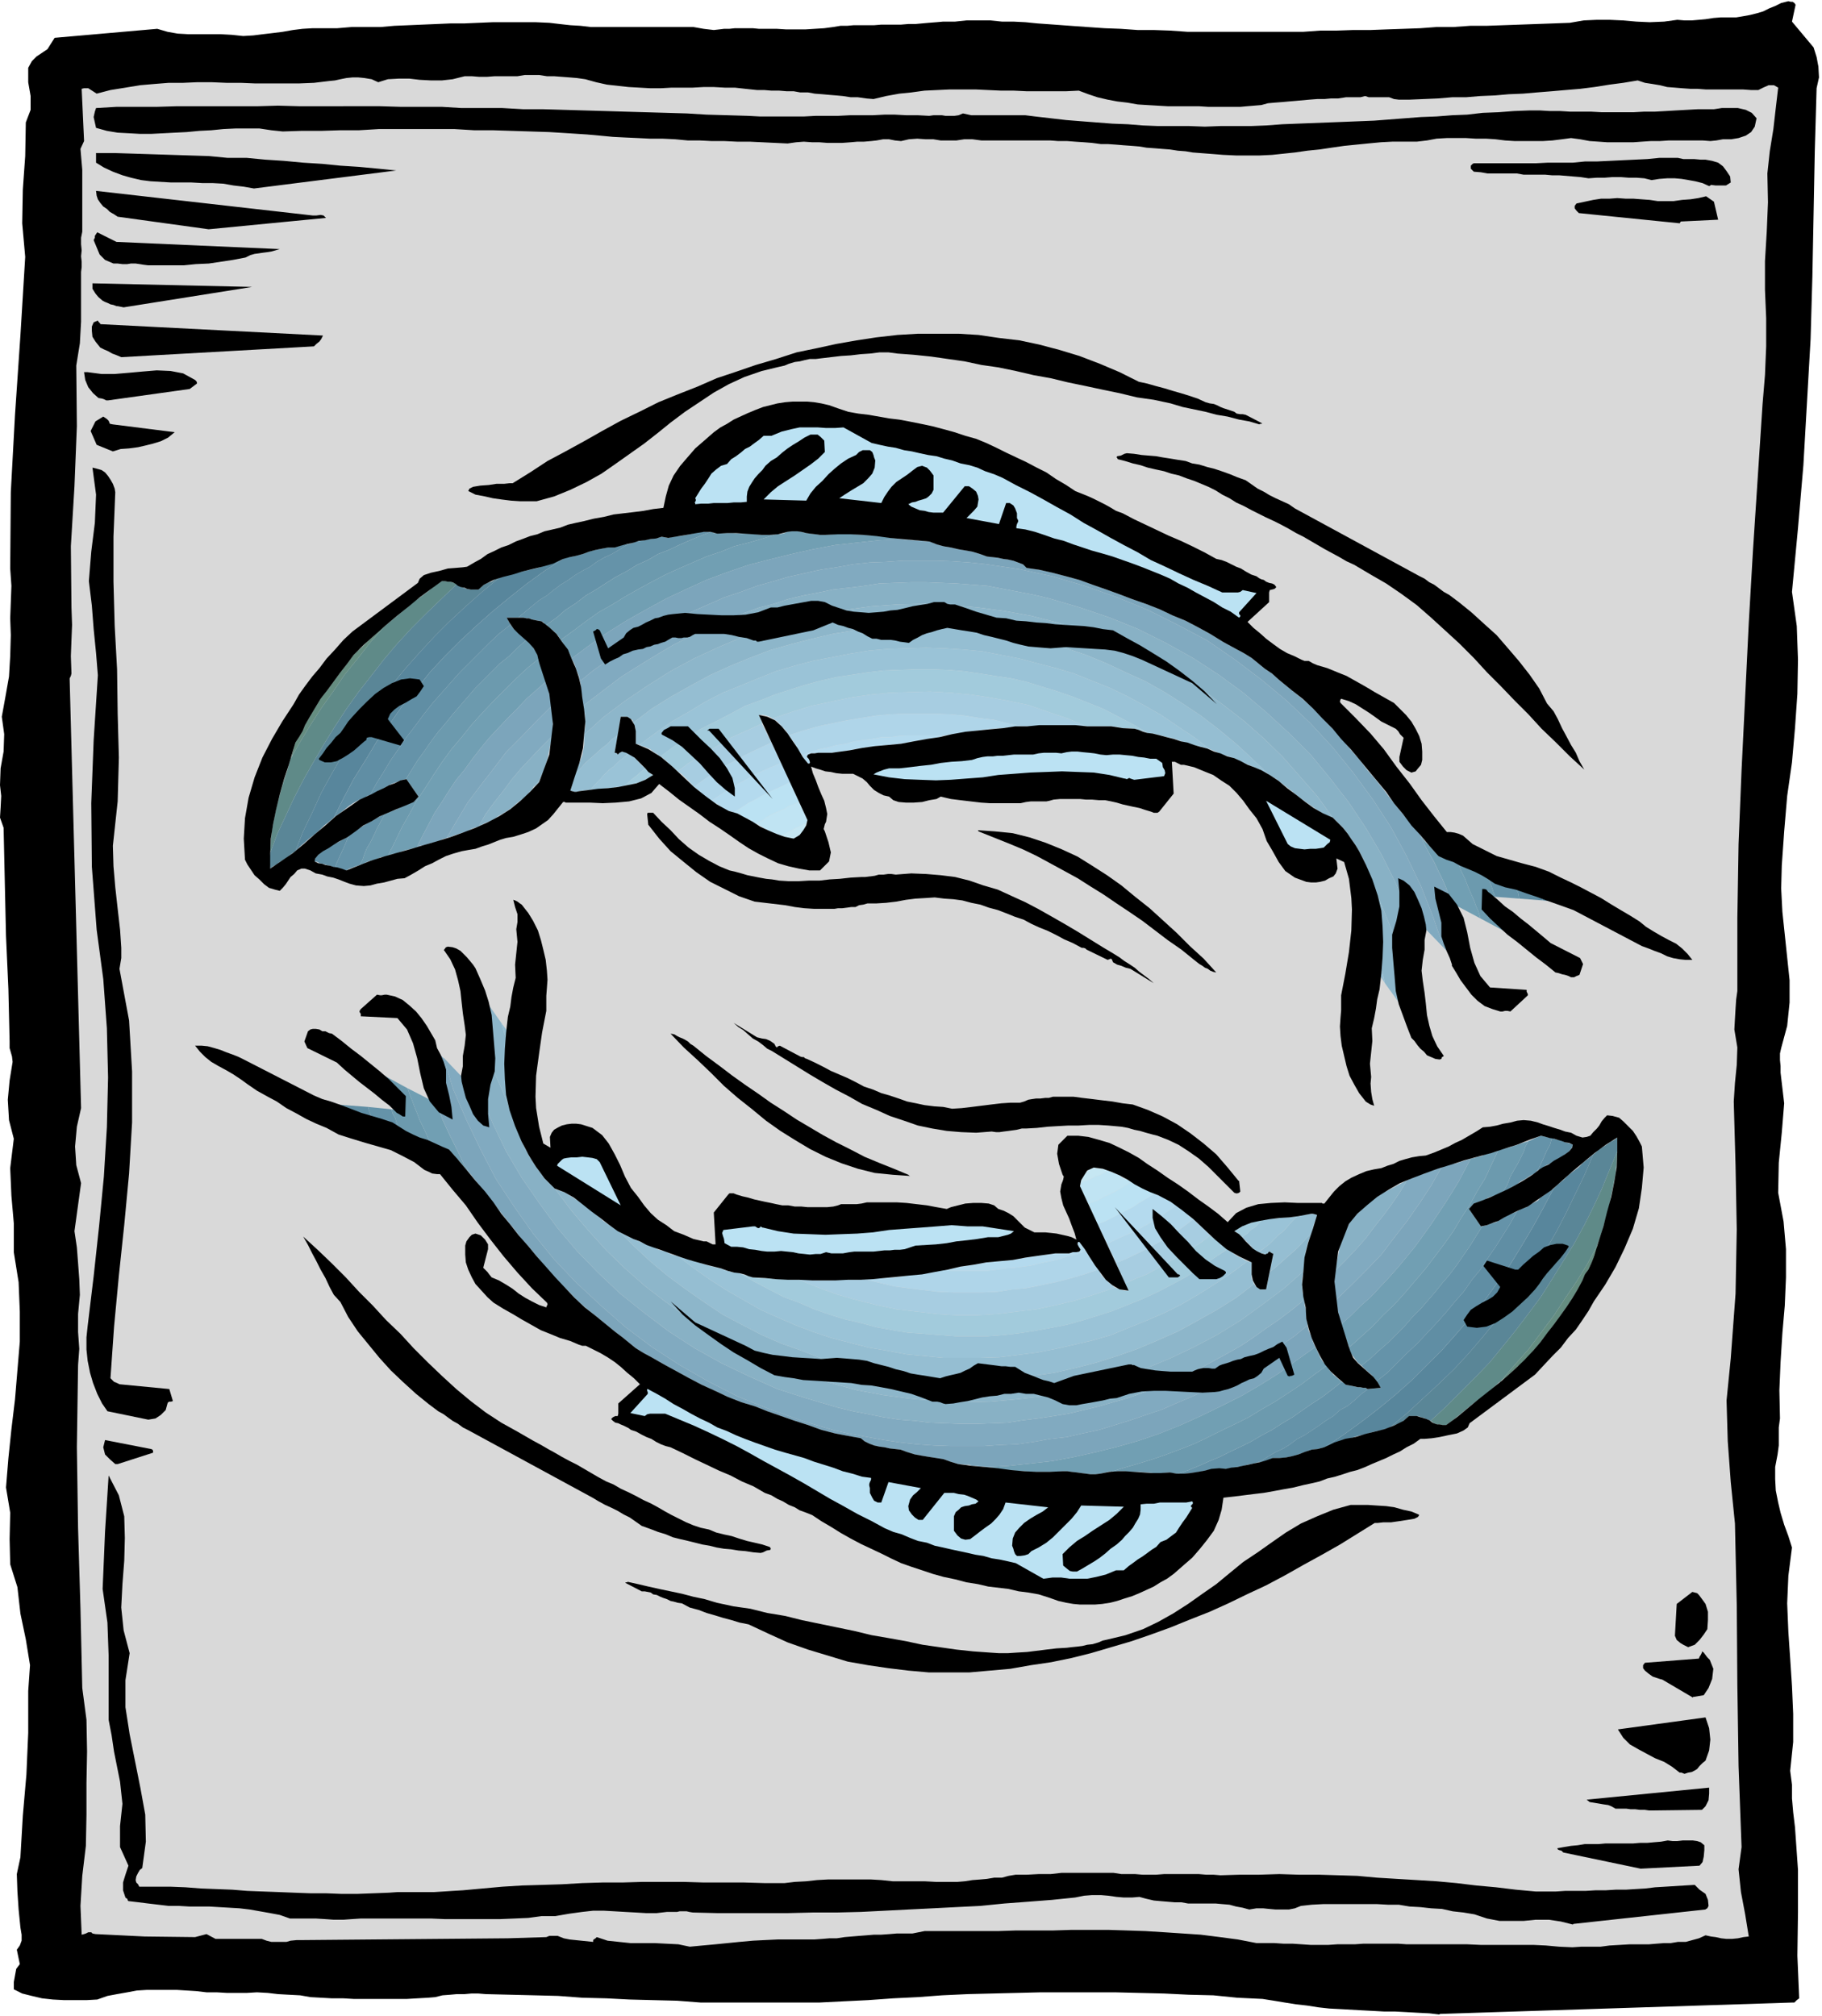 <svg xmlns="http://www.w3.org/2000/svg" fill-rule="evenodd" height="542.733" preserveAspectRatio="none" stroke-linecap="round" viewBox="0 0 3035 3359" width="490.455"><style>.brush1{fill:#000}.pen1{stroke:none}.brush3{fill:#658d81}.brush4{fill:#5f8a88}.brush5{fill:#5a8697}.brush6{fill:#58869c}.brush7{fill:#608ea4}.brush8{fill:#6593a9}.brush9{fill:#6c9aae}.brush10{fill:#719fb3}.brush11{fill:#7ca5bb}.brush12{fill:#81aac0}.brush13{fill:#88b1c5}.brush14{fill:#8db6ca}.brush15{fill:#95bed2}.brush16{fill:#9ac3d7}.brush17{fill:#a2cbdc}.brush18{fill:#a7cde1}.brush19{fill:#afd5e9}.brush20{fill:#b4daee}.brush21{fill:#bbe2f3}.brush22{fill:#c0e4f3}.brush23{fill:#c6e7f3}</style><path class="pen1 brush1" d="m2398 3355 587-19h4l2-2 2-2 4-3-3-71 1-72v-71l-5-71-3-25-2-23v-23l-3-23 5-48v-47l-2-46-3-46-3-44-2-48 2-46 6-47-6-19-7-19-6-20-4-17-4-20-1-19v-20l4-21 2-15v-30l2-15-1-47 2-47 3-48 4-46 2-47v-47l-4-46-9-48 1-50 5-50 4-49-6-51v-11l-1-10v-11l2-9 10-37 4-39v-37l-4-38-4-38-4-38-2-39 1-38 4-57 5-59 8-56 5-57 4-57 1-57-2-56-8-57 10-106 9-105 6-105 6-105 3-105 2-104 2-105 3-104 4-18-1-18-3-16-5-16-36-43 6-28-2-3-3-2h-3l-4-1-12 3-10 5-10 4-10 5-10 3-12 3-11 2-12 2h-26l-12 1-13 2-11 1-12 1h-12l-12-1-22 3-24 1-22-1-23-2-22-1h-21l-22 1-23 4-27 1-28 1-28 1-28 1-28 1h-27l-28 2h-28l-27 2-28 1-29 1-26 1h-29l-28 1h-27l-28 2h-193l-28-2-28-1h-27l-28-2-27-1-29-2-28-2-27-2-28-2-20-2-20-1h-19l-20-2h-39l-19 2h-20l-11 1-13 1-11 1-11 1h-12l-12 1h-33l-12 1h-34l-11 1h-11l-12 2-15 2-16 1-16 1h-31l-16-1h-30l-10-1h-30l-9 1h-9l-8 1-9 1-17-2-17-3H984l-17-2-17-1-18-2-17-2-23-1h-71l-24 1-23 1h-23l-23 1-24 1-23 1-24 1-23 2h-48l-24 2h-41l-17 1-16 2-17 3-16 2-17 2-16 2-17 1-19-2-18-1h-54l-18-1-17-3-17-5L91 63 79 82l-9 6-9 6-8 8-6 11v24l4 23v23l-8 21-1 56-4 56-1 56 5 56-8 131-9 132-7 129-1 127 2 29-1 27-1 27 1 28-1 35-2 34-6 34-6 33 4 29-1 29-5 28-1 28 2 18-1 20-1 16 6 17 2 90 2 90 4 89 2 87v11l2 7 2 7 1 9-5 31-3 32 2 34 8 31-6 49 2 46 4 46v48l8 50 2 49v50l-4 48-4 48-6 50-5 48-4 49 7 42-1 44 1 42 12 38 5 44 9 43 7 43-3 43v70l-3 69-6 69-4 69-6 28 1 29 2 30 3 30 2 12v10l-3 8-5 7 5 24-6 8-2 11-2 11v12l14 7 16 4 17 4 18 2 19 1h37l18-1 17-6 16-3 17-3 16-3 16-1h51l16 1 16 1 17 2h17l17 1h33l17-1 18 1 17 2 18 1 19 1 17 3 18 1 18 1h19l17 1h89l17-1 18-1 12-1 12-3 13-1 11-1h13l11-1h12l12 1 41 1 41 1 39 1 40 3 40 1 39 2 39 1 40 1 39 3h198l40-2 41-2 42-3 41-2 40-3 43-2 40-1 41-1 41-1h123l41 1 41 1 41 2 41 1 40 4 42 2 19 3 18 3 19 3 18 2 19 3 18 2 19 1 18 1 18 1 19 1 18 1h18l19 1 18 1 20 1 17 2v-1z"/><path class="pen1" style="fill:#d9d9d9" d="m2619 3244 15-1h32l15-2 17-1 17-1h32l12-1 13-1h11l12-2h13l11-3 11-3 11-5 9 2 8 1 9 2 9 1h9l10-1 9-2 9-1-6-37-7-37-4-38 5-37-5-135-2-134-1-134-3-136-7-69-5-68-2-68 7-70 8-108 2-107-2-106-3-107 2-31 3-30 1-29-5-30 1-18 1-17 1-15 2-14v-122l2-123 5-123 6-122 6-123 7-121 8-122 8-122 4-48 2-48v-47l-2-47v-48l3-50 2-48-1-48 4-37 6-37 4-35 4-34-7-4h-9l-9 4-8 4h-12l-14-1h-62l-13-1h-12l-14-1-12-1-13-1-12-3-12-2-13-2-12-4-24 4-23 3-25 4-24 3-24 2-23 2-25 2-23 2-24 1-23 2-24 1-24 2h-23l-24 2-23 1-24 1h-18l-8-1-8-3h-34l-6-2-8 2h-24l-13 2h-12l-11 1h-12l-13 1-11 1-11 1-12 1-11 1-13 1-11 1-11 3-12 1-12 1-11 1h-53l-16-1h-52l-17-1-17-1-16-1-17-3-17-2-16-3-17-4-15-5-16-6-21 1h-66l-21-1h-21l-22-1-21-1h-43l-21 1-21 1-22 3-20 2-22 4-21 5-12-1-14-2h-12l-13-2-11-1-12-1-11-1-13-1-11-2h-13l-11-2h-12l-12-1h-13l-12-1h-12l-19-2-18-2h-17l-18-1h-17l-18 1h-35l-18 1h-18l-18-1-18-1-18-2-18-2-18-4-18-5-14-2-12-1-13-1-13-1h-12l-13-2h-24l-12 2h-38l-13 1h-13l-12-1h-12l-20 5-18 2h-18l-19-1-17-2h-18l-18 1-16 5-11-5-12-2-10-1h-10l-10 1-10 2-9 2-10 1-25 3-25 1h-73l-24-1h-24l-24-1h-25l-23 1h-24l-25 2-23 2-24 4-25 4-23 6-14-9h-7l-4 1 4 87-6 13 3 35v103l-2 10v11l1 10-1 10 1 9v9l-1 8v83l-2 36-6 37 1 101-4 100-6 100 1 102 1 29-1 25-1 27 1 29-1 4-1 2-1 2v2l19 714-7 31-3 33 2 31 8 30-11 80 4 27 2 26 2 27 1 26-3 32v30l2 28-2 27-2 137 2 135 4 134 3 132 7 53 1 53-1 52v53l-1 52-6 50-3 50 2 48 4-1 3-1 2-1 2-1h5l2 2 5 1 82 4 84 1 19-5 15 8h77l8 3 8 2h25l7-2 10-1h8l344-3 64-2 5-2h14l5 2 5 2 5 1 5 1 39 4v-3l1-1 3-2 2-2 18 6 19 2 19 2h40l20 1 20 1 19 4 21-2 22-2 20-2 20-2 22-2 20-1 21-1h61l14-1 12-1h12l13-2 12-1 12-1 13-1 12-1h12l14-1 12-1h26l10-2 10-2h122l30-1h62l31-1h61l32 1 30 1 32 2 30 2 30 2 32 4 30 4 31 6h30l15 1h15l15 1 15 1h30l15-1h29l14-1h58l14 1h101l22 1h88l21 1 22 2 22 1z"/><path class="pen1 brush1" d="m2621 3205 220-24 1-1 2-1 1-2 1-2-1-10-4-10-10-7-8-8-17 1-16 1-16 1-17 1-16 2-17 1-16 1h-17l-16 1h-17l-17 1h-34l-15 1h-34l-33-3-33-4-33-3-33-4-33-3-33-2-33-2-33-2-33-3-32-1-33-1h-33l-32-1-33 1h-32l-33 1-12-1h-12l-12-1h-58l-13 1h-23l-12-1h-23l-13-2h-87l-18 2h-20l-19 1h-19l-12 2-11 3h-13l-12 2-11 1-13 1-13 2-12 1h-36l-19-1h-53l-19-2-17-1h-72l-18 1-18 2-19 1-17 2h-34l-34-1h-67l-34-1h-67l-34 1h-33l-34 1-34 2-32 1-34 1-33 2-33 3-33 3-17 1-15 1-16 1h-61l-14 1-26 1-27 1h-26l-26-1h-26l-27-1-25-1-27-1-26-1-25-2-26-1-26-1-26-2-25-1h-52l-1-2-1-2-3-3-1-4 1-6 3-6 3-5 4-3 6-44-1-45-8-44-9-45-9-45-7-45v-45l7-45-10-38-4-38 2-39 3-39 1-38-1-36-9-35-17-33-3 47-3 47-2 48-2 47 8 56 2 55v107l5 26 4 27 5 25 5 25 4 37-4 37v35l14 31-5 15-4 13v13l4 12 1 1 2 1 1 3 1 1 17 2 16 2 17 2 17 2h17l17 1h33l17 1 17 1 17 1 17 2 17 3 17 3 16 3 17 6h43l16 1 14 1h16l14-1 15-1h117l23 1h92l24-1 23-1 22-3h23l23-4 22-3 18-2h18l18 1 17 1 18 1 17 1h18l17-2h17l4-1h12l4 1 6 1 40 1h119l41-1h40l40-1 40-2 39-2 41-2 39-2 40-2 40-4 40-3 39-3 39-4 15-3 13-1h15l12 1 14 2 12 1h14l12-1 11 3 13 3 11 1 12 1 12 1h11l11 2h46l11 1 12 1 11 3 11 2 11 3 12-2h11l10 1 11 1h22l10-2 10-4 18-2 19-1h90l18 1h18l18 3 18 1 18 2 18 1 18 4 18 2 18 3 21 7 21 4h40l20-2h22l20 3 20 5 1-1z"/><path class="pen1 brush1" d="m2733 3113 98-5 5-6 2-9 1-11v-8l-6-5-6-2-7-1h-17l-9 1h-8l-8-1-11 2-12 1-11 1h-12l-12 1h-46l-11 1h-23l-12 2-11 1-12 2-11 2 1 2 2 1 4 1 3 3 129 27zm22-97 80-1 6-6 5-10 1-11v-10l-204 20 5 4 6 1 6 1 6 1 6 1 7 1 5 2 7 4h18l7 1h8l8 1h8l7 1h8zm46-63 5 2 6-2 6-1 4-2 5-3 4-5 5-5 5-4 6-17 2-18-2-19-6-18-146 20 9 14 11 11 14 8 13 7 15 8 15 6 13 8 13 10h3zm19-126 18-3 8-12 6-15 2-17-6-15-4-4-3-4-3-4-3-2v2l-2 4-2 3-1 3-90 7-3 4v5l3 4 6 5 7 5 6 2 6 2 4 1 51 30v-1zm-8-83 11-4 8-8 7-9 6-9 1-15v-14l-4-13-8-11-3-4-3-3-4-1-4-1-26 20-3 53 3 7 6 5 5 3 8 4zM196 2439l59-19v-3l-1-2-2-1-77-15-3 12 3 12 8 8 9 8h4zm51-74 12-2 9-6 8-8 3-11 1-2 2-1h3l3-1-6-20-83-8-4-2-5-2-3-3-3-3 6-86 8-85 9-85 8-85 5-85v-85l-5-85-16-86 3-18v-17l-1-15-1-15-4-35-4-36-3-35-1-34 8-74 2-73-2-73-1-74-4-73-2-73v-75l3-74-1-6-3-8-4-7-4-6-5-6-6-4-7-2-8-2 6 45-2 47-6 48-4 49 5 41 3 39 4 40 3 37-7 108-4 105 1 106 8 105 11 82 6 82 2 82-2 83-5 82-8 83-9 83-10 83-2 19v20l2 19 4 20 5 17 7 18 8 16 9 13 68 14zM188 752l13-4 14-1 15-2 13-3 12-3 13-4 12-6 11-9-103-13-5-1-2-5-3-3-6-4-13 8-8 16 10 23 27 11zm-8-85 136-19 12-9v-2l-1-2-1-1-1-1-20-11-21-4-23-1-24 2-22 2-24 2h-22l-23-3h-6l2 13 5 12 8 10 9 8 6 1 3 1 4 2h3zm22-72 321-18 4-4 5-4 3-4 3-6-371-19v-1l-1-1-2-2-1-2-7 3-3 7v7l1 10 5 8 4 5 4 5 6 3 7 3 7 4 8 3 7 3zm4-83 214-34-266-6v9l5 8 5 6 7 6 4 2 5 2 4 2 5 1 5 2h2l5 1 5 1zm40-70h60l20-2 22-1 20-3 20-3 21-4 8-4 7-2 7-1 7-1 8-1 6-1 7-2 7-2-272-12-32-16-2 3-2 3v3l-2 4 5 12 5 12 9 9 14 6h7l8 1h8l6-1h8l7 1 6 1 8 1h-1zm2554-73 62-3-7-30-13-9-13 3-13 2-14 1-14 2h-27l-13-2-14-1-13-1h-13l-14-1-13 1h-14l-13 2-14 3-14 3-3 4v4l3 4 4 4 168 17 1-2 1-1zM347 382l196-19-4-4-5-1-7 1h-6l-361-41 1 8 2 6 4 6 5 6 6 4 5 5 7 4 6 4 152 21h-1zm2503-74 8 1h17l8-5-1-10-6-9-6-8-8-6-10-3-11-2h-8l-11-1h-18l-9-2h-31l-20 2-21 1-21 1-21 1-21 1h-20l-20 2h-42l-20 1h-103l-2 1-2 2-1 1v5l2 2 1 1 2 2 12 1 11 2h49l11 2h36l11 1h12l12 1 12 1 12 1 13 2 14-1h13l13-1h14l13 1h13l13 1 12 3 13-2 13-1h13l11 1 12 2 11 2 12 3 11 5 2-1 1-1zm-2427 6 237-30-30-3-32-3-31-2-30-3-32-2-32-3-31-2-31-3h-32l-31-3-32-1-31-1-31-1-31-1-32-1h-31v16l13 8 15 7 16 6 14 4 17 4 16 2 17 1 17 1h34l18 1h17l18 1 17 3 17 2 17 3zm1615-56 21 1h39l21-1 19-2 19-2 21-3 20-2 20-3 21-3 20-2 20-2 21-2 19-1h41l17-2 16-3 17-1h32l16 1h17l16 1 16 2 16 1h47l16-1 16-2 15-2 15 2 16 3 15 1 14 1h44l14-1 15-1h15l15-1h56l13 1 10-1 11-2h14l12-2 12-4 9-6 6-9 3-14-8-9-10-5-13-3h-27l-13 2h-27l-18 1-18 1-17 1-18 1h-18l-18 1h-53l-18-1h-35l-16-1h-17l-17-1h-17l-26 1-26 2-26 1-26 3-25 1-26 2-26 1-26 2-26 2-26 2-25 1-25 1-26 1-26 1-26 1-25 1-27 2-25 1h-51l-26 1-26-1h-52l-25-1-25-2-26-1-26-2-26-2-25-2-26-3-26-3-16-2h-90l-14-3-7 3-7 1h-15l-6-1h-14l-7 1-19-1h-19l-19-1h-18l-19 1h-38l-20 1h-37l-19 1h-75l-19-1-34-1-35-1-33-2-34-1-35-1-34-1-33-1-35-1-34-1-34-1h-33l-35-2h-68l-33-2h-69l-34-1H498l-35-1-33 1H295l-34 1h-67l-34 2-2 6-2 9 2 9 2 9 18 5 18 3 19 1 18 1h19l20-1 19-1 20-1 21-2 20-1 20-2 21-1h39l20 3 19 2 31-1h33l32-1h31l33-2h126l33 2h31l31 1 32 1 31 1 32 2 31 2 22 2 21 2 20 1 22 1 20 1h21l21 1 21 2h20l20 1h21l21 1h21l21 1 21 1 21 1 14-2 13-1 14 1h12l13 1h25l14-1 11-1h11l12-1 9-1 11-2h10l10 2 10 1 13-3 14-1 14 1h13l12 2h26l13-2h14l15 2h115l13 1h15l13 1 15 1 13 1 15 2h12l14 1 12 1 14 1 12 1 12 2 14 1 12 1 13 1 13 2 13 1 12 2 13 1 13 1 13 1 12 1z"/><path class="pen1 brush3" d="m641 1043-7 5-7 7-6 6-6 5-6 6-7 7-6 5-7 7-11 15-11 14-11 15-11 15-11 14-9 15-9 15-8 14-4 10-6 10-6 9-3 10-1 5-1 3-1 5-2 4 16-28 17-28 18-28 20-28 19-28 22-27 21-27 24-27z"/><path class="pen1 brush4" d="m641 1043 12-10 12-10 12-10 11-10 12-8 12-9 12-10 12-8h5l5 1h4l4 1 1 1h3l1 1 2 1-25 24-25 24-25 25-24 26-22 26-21 27-22 28-20 28-19 29-18 29-17 29-17 30-16 31-14 30-14 30-12 32 1-19 2-19 4-21 4-19 5-19 6-21 6-18 6-21 16-28 17-28 18-28 20-28 19-28 22-27 21-27 24-27z"/><path class="pen1 brush5" d="m761 973 4 3 4 2 3 1 5 2 5 1h15l9-8 6-3 7-2 6-4 6-2-28 23-27 24-27 25-25 25-25 27-24 27-23 28-21 28-21 29-21 29-19 31-18 31-17 31-15 33-15 31-13 33-6 4-5 4-5 4-5 3-5 3-5 4-6 3-5 4-1-7v-13l1-6 12-32 14-30 14-30 16-31 17-30 17-29 18-29 19-29 20-28 22-28 21-27 22-26 24-26 25-25 25-24 25-24zm1848 531 16 1-17-6 1 5z"/><path class="pen1 brush6" d="m2609 1504-39-4-5-15 43 14 1 5zM831 963l12-5 14-3 13-3 13-3 13-3 14-5 14-4 14-6-31 20-29 21-29 23-28 23-27 24-27 25-26 26-25 27-23 29-23 27-21 30-22 30-18 30-20 32-17 32-16 32-8 7-8 6-8 8-8 7-9 7-8 7-7 6-8 8 13-33 15-31 15-33 17-31 18-31 19-31 21-29 21-29 21-28 23-28 24-27 25-27 25-25 27-25 27-24 28-23zm-306 466v2-2z"/><path class="pen1 brush7" d="m2570 1500-39-3-1-3-1-6-4-8-4-11 44 16 5 15zM938 930l11-2 10-2 11-3 11-4 11-3 10-2 11-2h11l8-3 8-2 7-1 8-2-13 5-11 7-12 7-13 6-12 7-11 8-13 7-12 7-11 8-13 8-12 9-11 9-13 8-11 9-12 10-12 10h-19l2 3 1 3 2 3 1 3-18 14-17 16-17 17-16 16-16 16-16 18-16 18-14 16-15 19-14 19-14 18-12 18-14 20-12 20-12 19-11 20-5 1-2 3-5 1-5 2-6 3-5 3-6 4-5 4-5 4-5 4-6 4-5 4 16-32 17-32 20-32 18-30 22-30 21-30 23-27 23-29 25-27 26-26 27-25 27-24 28-23 29-23 29-21 31-20v-1zm-413 499 5-5 5-4 8-6 8-5 8-4 8-4 7-4 4-2 1-1h1v-2h1l-7 17-7 15-5 11-4 10-5-1-4-2-5-1-3-1-4-1-5-1-3-2-5-1v-3l1-1v-2zm2031 148 35 19-40-35 5 16z"/><path class="pen1 brush8" d="m2556 1577-46-24-2-5-3-9-3-12-4-13 53 47 5 16zm-25-80-40-3-3-7-3-9-4-11-6-14 46 16 4 11 4 8 1 6 1 3zM1055 904l5-2 7-1 6-1 5-1 6-1 7-1 5-1 6-2 10 2 11-2 10-1 11-2 10-2 10-3h20l-18 7-17 7-18 8-17 8-18 7-17 10-18 8-16 10-19 10-16 10-17 11-17 10-17 13-17 11-15 13-17 12-3-1-1-3-2-1-2-1-6-1-5-1-5-1-5-2h-4l-5-1h-9l12-10 12-10 11-9 13-8 11-9 12-9 13-8 11-8 12-7 13-7 11-8 12-7 13-6 12-7 11-7 13-5zm-205 136 6 8 6 5 8 7 7 6-15 13-14 14-15 12-13 13-15 15-13 13-13 15-12 14-13 15-12 15-12 14-12 16-11 16-11 15-10 16-10 16-8 2-8 3-8 3-6 3-8 5-7 3-8 5-7 3 11-20 12-19 12-20 14-20 12-18 14-18 14-19 15-19 14-16 16-18 16-18 16-16 16-16 17-17 17-16 18-14v-1zm-269 352 7-5 8-6 7-4 8-5 8-4 8-5 6-3 8-4-7 13-6 11-5 11-6 12-6 10-4 10-3 9-5 9-6 2-5 2-6 2-5 3-5-1-4-2h-6l-4-2 4-10 5-11 7-15 7-17z"/><path class="pen1 brush9" d="m2509 1553-43-23-3-11-4-9-4-11-5-11-5-12-5-13-6-12-5-13 46 15 6 14 4 11 3 9 3 7-17-1 24 21 4 13 3 12 3 9 2 5h-1zM1184 886h2l3 2h4l2 1 14-1h12l13 1h12l12 1 13 1h11l12-1-23 7-24 7-24 6-22 9-24 8-23 10-23 10-22 10-23 12-22 12-23 13-21 13-23 13-21 15-20 15-22 16-5-8-6-6-7-6-6-5 17-12 15-13 17-11 17-13 17-10 17-11 16-10 19-10 16-10 18-8 17-10 18-7 17-8 18-8 17-7 18-7zm-307 180 7 7 5 7 5 8 4 9-21 17-19 18-19 19-18 18-18 19-18 20-16 20-17 20-16 22-14 21-14 22-14 21-12 22-13 23-11 23-12 24-5 1-7 1-6 3-5 2-7 1-5 2-6 3-6 2 5-9 3-9 4-10 6-10 6-12 5-11 6-11 7-13 5-2 7-3 6-2 6-3 5-3 7-2 5-3 7-2 8-9-20-29h-1l10-16 10-16 11-15 11-16 12-16 12-14 12-15 13-15 12-14 13-15 13-13 15-15 13-13 15-12 14-14 15-13z"/><path class="pen1 brush10" d="m2466 1530-47-25-5-12-5-14-6-14-7-14-7-15-8-14-8-15-7-16 7 10 8 8 8 9 7 8 33 12 5 13 6 12 5 13 5 12 5 11 4 11 4 9 3 11zM1294 890h5l4-1 4-1 4-2 8-1h9l7 1 8 2 7 1 9 1 7 1h8l16-1h31l16 1 16 1 15 1 16 3 17 2-37 2-37 4-36 4-37 7-36 8-36 9-35 9-35 12-35 13-33 15-34 16-33 18-32 18-32 20-30 21-31 23-3-8-5-8-5-8-5-7 22-16 20-15 21-15 23-13 21-13 23-13 22-12 23-12 22-10 23-10 23-10 24-8 22-9 24-6 24-7 23-7zm-397 207 1 1v6l4 8 3 6 4 8 2 8-17 15-17 15-15 16-16 16-16 17-15 16-14 17-14 18-13 18-14 17-12 18-12 19-12 18-10 19-10 19-10 20-6 1-6 2-6 1-6 2-5 2-6 2-7 1-6 3 12-24 11-23 13-23 12-22 14-21 14-22 14-21 16-22 17-20 16-20 18-20 18-19 18-18 19-19 19-18 21-17h-1zm1560 535 11 12-20-47 3 12 2 11 3 6 1 6z"/><path class="pen1 brush11" d="m2457 1632-52-53-18-52-20-51-24-50-26-48-30-46-33-45-34-42-37-40-40-38-42-35-45-34-45-31-49-26-50-25-51-21-54-19-27-8-27-8-28-6-27-6-28-4-27-4-28-3-29-2-26-1h-55l-29 2-27 1-28 3-27 5-27 4-27 6-27 6-27 8-25 7-27 10-27 9-25 11-25 11-26 12-25 13-23 13-25 15-24 14-23 17-23 16-22 18-2-10-4-9-3-10-5-9 31-23 30-21 32-20 32-18 33-18 34-16 33-15 35-13 35-12 35-9 36-9 36-8 37-7 36-4 37-4 37-2 6 1h6l6 1h6l5 1h7l6 1h5l13 5 11 3 12 2 13 3 12 2 11 2 13 4 11 4 9 1 9 1 9 2 8 1 9 2 8 3 8 3 6 6 21 3 22 5 23 6 22 6 22 8 23 8 22 8 21 8 23 8 23 9 21 10 22 9 21 11 20 11 21 13 22 12 13 7 13 8 11 9 11 9 12 8 11 10 11 9 11 9 16 13 15 13 14 14 14 15 14 14 14 16 12 15 14 16 12 16 13 15 13 16 12 16 12 15 13 16 14 15 12 16 7 16 8 15 8 14 7 15 7 14 6 14 5 14 5 12-15-8 44 100 3 12 2 11 3 6 1 6zM911 1134l2 11 2 11 2 9 2 11-26 26-25 26-25 25-22 29-21 27-21 28-18 30-17 29-7 2-5 3-7 2-5 1-7 2-7 2-6 1-6 3 10-20 10-19 10-19 12-18 12-19 12-18 14-17 13-18 14-18 14-17 15-16 16-17 16-16 15-16 17-15 17-15z"/><path class="pen1 brush12" d="m2405 1579-61-63-20-47-23-46-26-44-28-42-31-40-32-39-36-36-38-35-39-33-41-30-43-28-45-25-46-23-47-19-50-17-51-15-25-6-26-5-26-5-26-5-26-2-26-2-26-1-24-1h-26l-26 1-26 1-26 4-24 3-27 3-24 5-26 5-25 6-24 8-24 6-25 9-23 9-25 11-24 9-22 12-24 12-22 13-23 14-21 13-22 14-21 16-21 16-21 16-1-7v-8l-2-8v-8l-1-2v-5l-1-3 22-18 23-16 23-17 24-14 25-15 23-13 25-13 26-12 25-11 25-11 27-9 27-10 25-7 27-8 27-6 27-6 27-4 27-5 28-3 27-1 29-2h55l26 1 29 2 28 3 27 4 28 4 27 6 28 6 27 8 27 8 54 19 51 21 50 25 49 26 45 31 45 34 42 35 40 38 37 40 34 42 33 45 30 46 26 48 24 50 20 51 18 52zM918 1176l2 13 1 13v12l-1 12-18 18-17 18-17 18-16 19-14 19-15 19-14 19-12 21-7 2-5 2-7 4-7 2-6 2-7 2-7 3-7 2 17-29 18-30 21-28 21-27 22-29 25-25 25-26 26-26h-1z"/><path class="pen1 brush13" d="m2344 1516-1-1 21 201-3-3-5-33-7-31-9-32-10-33-11-33-13-32-14-32-16-31-1-16-6-12-5-10-6-10-7-10-6-9-8-10-8-8-9-9-26-36-29-33-29-33-32-31-33-29-35-27-36-26-37-23-38-22-39-19-41-17-42-16-42-13-43-11-44-8-45-6-45-4-44-2-45 1-43 3-44 6-44 8-43 10-43 12-41 15-40 17-41 19-39 21-38 24-37 25-36 27-33 30v-2l2-12v-11l-1-11-3-12 21-16 21-16 21-16 22-14 21-13 23-14 22-13 24-12 22-12 24-9 25-11 23-9 25-9 24-6 24-8 25-6 26-5 24-5 27-3 24-3 26-4 26-1 26-1h26l24 1 26 1 26 2 26 2 26 5 26 5 26 5 25 6 51 15 50 17 47 19 46 23 45 25 43 28 41 30 39 33 38 35 36 36 32 39 31 40 28 42 26 44 23 46 20 47zM920 1226l-4 19-4 19-6 19-8 18-5 5-5 5-3 5-4 5-9 9-10 7-10 9-9 6-12 7-10 7-13 5-11 6 12-21 14-19 15-19 14-19 16-19 17-18 17-18 18-18z"/><path class="pen1 brush14" d="m2361 1713-54-75-4-17-6-19-7-20-7-22-7-104 16 31 14 32 13 32 11 33 10 33 9 32 7 31 5 33zm-142-351-14-6-13-8-14-10-13-9-13-11-13-10-13-10-13-8-28-27-26-24-29-24-30-23-30-20-30-19-32-18-33-15-32-15-34-14-33-11-35-10-34-8-35-7-36-5-35-4-36-2-35-1-36 1-36 2-35 4-36 6-34 8-35 9-35 10-34 13-34 14-33 15-33 18-32 18-32 20-30 23-1-2v-2l-1-1-2-1-3-2-3-2h-11l-5 31-9 6-9 9-9 7-9 8-9 8-9 8-8 9-9 9 6-15 6-16 3-17v-17l33-30 36-27 37-25 38-24 39-21 41-19 40-17 41-15 43-12 43-10 44-8 44-6 43-3 45-1 44 2 45 4 45 6 44 8 43 11 42 13 42 16 41 17 39 19 38 22 37 23 36 26 35 27 33 29 32 31 29 33 29 33 26 36h-1zm-1321-61v2l-4 4-5 4-3 5-5 5 4-5 3-5 5-5 5-5z"/><path class="pen1 brush15" d="m2307 1638-21-32-3-46 7 22 7 20 6 19 4 17zm-195-348-2-2-3-1-3-2-3-2-12-5-10-4-11-5-10-5-12-4-10-3-11-5-10-4-26-20-27-18-28-19-28-16-28-15-29-14-30-12-30-12-30-9-31-8-30-8-31-6-31-6-32-3-31-2-31-1-32 1-31 1-32 3-31 5-31 6-31 6-30 8-31 9-30 12-29 12-30 12-29 15-28 17-28 16-27 19-27 20-1-1h-4l-1-1v-18l-1-10-3-7 30-23 32-20 32-18 33-18 33-15 34-14 34-13 35-10 35-9 34-8 36-6 35-4 36-2 36-1 35 1 36 2 35 4 36 5 35 7 34 8 35 10 33 11 34 14 32 15 33 15 32 18 30 19 30 20 30 23 29 24 26 24 28 27h-1zm-1083-65-5 28v1h1l3 1 1 2 2-2 1-1 2-1 2-1 2 1h3l4 1 2 1-8 7-9 7-8 8-8 6-8 8-7 8-9 9-7 8h-5l-4 1h-4l-5 1-5 1h-3l-4-1-3-1 2-6 1-8 3-6 2-8 9-9 8-9 9-8 9-8 9-8 9-7 9-9 9-6z"/><path class="pen1 brush16" d="m1044 1258 3-3 4 3h-7zm52 0v-1l-5-3-3-2-5-4-5-2-4-2-5-1-4-2 27-20 27-19 28-16 28-17 29-15 30-12 29-12 30-12 31-9 30-8 31-6 31-6 31-5 32-3 31-1 32-1 31 1 31 2 32 3 31 6 31 6 30 8 31 8 30 9 30 12 30 12 29 14 28 15 28 16 28 19 27 18 26 20-11-3-12-3-12-3-12-4-11-4-13-3-11-3-13-3h-6l-3-1-23-14-25-13-25-13-25-10-25-10-26-9-26-8-26-8-26-6-27-4-25-4-28-4-25-2-27-1h-26l-27 1-27 1-26 3-26 4-27 4-26 6-26 7-25 8-25 8-25 10-25 9-24 13-25 13-24 12-23 14-23 16-19 14h-7zm-52 0-5 4-9 7-8 8-8 6-8 8-7 8-9 9-7 8 6-1h8l7-1 8-1h7l7-2h7l7-2 5-4 4-4 5-4 4-3 5-4 3-3 5-4 4-3-7-6-7-8-6-6-4-2h-7zm52 0 4 2 3-2h-7z"/><path class="pen1 brush17" d="m1911 1221-5-2-6-2-4-1-6-2-10-1h-10l-10-2-9-1h-41l-31-13-33-11-31-11-33-7-33-6-33-5-33-3-34-2-32 1-34 1-32 3-34 5-33 7-33 7-32 10-32 11-5-3-6-2-5-1h-7l6 14-17 8-18 8-18 8-17 11-18 10-18 11-18 11-17 13-8-7-7-6-6-6-8-6 22-16 23-16 23-14 24-12 25-13 24-13 25-9 25-10 25-8 25-8 26-7 26-6 27-4 26-4 26-3 27-1 27-1h26l27 1 25 2 28 4 25 4 27 4 26 6 26 8 26 8 26 9 25 10 25 10 25 13 25 13 23 14zm-836 59 2 2 3 4 4 3 4 2-6 4-5 3-5 2-6 3-7 2-5 1-7 2-7 1 5-4 4-4 5-4 4-3 5-4 3-3 5-4 4-3z"/><path class="pen1 brush18" d="m1810 1209-13 1-14-2h-25l-14 2h-40l-25-5-24-6-25-3-24-4-24-2-25-1h-49l-24 1-24 2-25 4-24 4-25 5-23 5-25 7-24 8-5-8-7-7-7-8-8-5 32-11 32-10 33-7 33-7 34-5 32-3 34-1 32-1 34 2 33 3 33 5 33 6 33 7 31 11 33 11 31 13v-1zm-541-4 16 32-15 7-17 8-16 8-16 9-17 9-15 10-17 11-16 12-7-8-6-6-7-7-7-5 17-13 18-11 18-11 18-10 17-11 18-8 18-8 17-8h-1z"/><path class="pen1 brush19" d="m1703 1210-16 1-16 2-17 1-17 2-17 2-17 3-17 2-17 3-14-1h-44l-14 1-15 2h-14l-15 3-15 2-15 2-14 4-15 2-14 4-15 3-15 5-14 5-6-8-4-8-6-9-6-8 24-8 25-7 23-5 25-5 24-4 25-4 24-2 24-1h49l25 1 24 2 24 4 25 3 24 6 25 5h-1zm-418 27 16 34-14 6-14 6-15 7-14 8-15 8-15 9-14 9-15 10-8-5-7-6-7-7-7-5 16-12 17-11 15-10 17-9 16-9 16-8 17-8 15-7z"/><path class="pen1 brush20" d="M1569 1226v2h-4l-21 3-22 4-21 4-21 2-23 2-21 3-21 4-22 3-7 1h-23l-6 1h-6l-5 2-2 3 1 2 2 2 1 2 1 3v2l-1 1h-2l-2-3-3-3-3-4-2-4 14-5 15-5 15-3 14-4 15-2 14-4 15-2 15-2 15-3h14l15-2 14-1h44l14 1zm-268 45 15 32-10 5-13 6-11 5-12 6-12 7-12 6-12 8-13 8-1-2h-3l-3-1-8-3-6-5-8-5-7-4 15-10 14-9 15-9 15-8 14-8 15-7 14-6 14-6z"/><path class="pen1 brush21" d="m1316 1303 15 33-9 4-8 3-8 5-10 4-9 4-9 5-8 6-11 5-4-2-5-3-4-3-6-2-4-2-5-4-5-1-5-1 13-8 12-8 12-6 12-7 12-6 11-5 13-6 10-5z"/><path class="pen1 brush22" d="m1331 1336 14 30v1l-1 2v1l-1 2-5 1-3 2-6 3-5 2-5 3-6 3-5 3-7 3-6-2-5-2-5-2-6-3-4-2-5-3-5-3-6-3 11-5 8-6 9-5 9-4 10-4 8-5 8-3 9-4z"/><path class="pen1 brush23" d="m1343 1372-3 8-3 6-6 6-9 5-6-1-5-1-4-1-6-2 7-3 5-3 6-3 5-3 5-2 6-3 3-2 5-1z"/><path class="pen1 brush3" d="m2498 2302 8-6 7-6 8-7 7-7 7-5 6-7 7-7 6-7 12-14 11-15 11-14 11-15 10-14 10-15 9-15 8-15 4-10 6-8 5-11 4-10 1-4 2-5 2-4v-5l-16 30-18 29-19 28-19 29-21 28-21 28-24 27-23 27h-1z"/><path class="pen1 brush4" d="m2498 2302-11 10-11 10-11 8-12 9-11 9-11 9-11 9-11 8h-6l-5-1h-4l-3-1-2-1-2-1-2-2-2-1 26-24 24-24 25-25 24-25 22-27 21-26 22-29 20-27 19-30 18-29 18-29 17-31 15-30 14-30 13-32 13-31-1 20-2 19-4 20-4 19-4 21-6 19-6 20-7 20-16 30-18 29-19 28-19 29-21 28-21 28-24 27-23 27h-1z"/><path class="pen1 brush5" d="m2383 2367-4-2-4-1-3-2-5-1-5-2h-15l-9 8-6 4-6 2-5 2-6 3 28-23 27-25 26-24 26-25 25-27 23-27 23-28 23-29 19-29 21-29 19-30 18-31 16-31 16-33 15-31 14-33 4-3 5-5 5-3 5-3 6-4 4-3 6-3 5-4v23l-13 31-13 32-14 30-15 30-17 31-18 29-18 29-19 30-20 27-22 29-21 26-22 27-24 25-25 25-24 24-26 24zM534 1838l-14-1 15 5-1-4z"/><path class="pen1 brush6" d="m534 1838 40 3 6 17-45-16-1-4zm1781 540-12 4-14 3-13 4-14 3-13 4-14 4-14 5-14 6 30-20 29-21 30-23 28-23 27-24 26-26 26-26 24-27 24-28 23-28 21-29 21-30 19-31 19-32 17-31 17-32 7-7 9-7 8-8 9-7 8-6 8-8 9-7 8-7-14 33-15 31-16 33-16 31-18 31-19 30-21 29-19 29-23 29-23 28-23 27-25 27-26 25-26 24-27 25-28 23zm302-464 2-2v-1l1-2v-2l-3 7z"/><path class="pen1 brush7" d="m574 1841 39 3 1 4 2 6 3 7 5 12-44-15-6-17zm1633 570h-1l-11 3-10 1-12 4-10 4-11 3-10 2-11 1h-11l-8 4-7 2-8 1-8 2 13-5 11-7 12-7 13-6 11-7 12-9 12-6 12-8 12-8 11-8 13-8 11-10 13-7 11-9 12-11 11-8 21-2-2-3-1-2-2-4-2-2 18-14 16-16 17-17 17-16 16-17 16-17 16-18 14-17 15-17 14-20 14-17 13-20 13-19 12-19 12-19 11-20 4-2 4-3 5-1 5-2 5-4 6-3 6-3 4-5 5-3 6-5 5-3 6-4-17 32-17 31-19 32-19 31-21 30-21 29-23 28-24 28-24 27-26 26-26 26-27 24-28 23-30 23-29 21-30 20zm410-497-4 5-6 4-8 6-8 4-8 5-7 3-6 4-4 2-1 1-1 1h-2l8-17 6-14 6-11 3-11 4 1 5 2h5l4 2 4 2 4 1 4 1 5 2-3 7zM589 1765l-36-19 40 36-4-17z"/><path class="pen1 brush8" d="m589 1765 44 23 1 6 4 9 3 11 5 13-53-45-4-17zm24 79 39 4 2 7 4 7 4 13 6 13-44-15-5-12-3-7-2-6-1-4zm1476 594-5 1-6 1-7 2-5 1-6 1-6 1-6 1-6 1h-20l-10 2-9 2-11 2-10 1-10 1h-10l18-6 17-7 18-8 17-7 18-9 17-8 18-9 17-10 17-9 17-11 17-10 17-12 16-11 17-11 17-13 15-12 2 1 2 1 2 2 1 1 6 1 5 1 5 1 4 1h4l5 1h4l3 2h1l-11 8-12 11-11 9-13 7-11 10-13 8-11 8-12 8-12 8-12 6-12 9-11 7-13 6-12 7-11 7-13 5zm204-137-5-7-6-6-7-6-7-7 15-12 14-13 15-13 13-13 15-15 12-14 14-14 13-15 12-14 12-15 12-14 12-16 11-16 11-16 10-16 10-16 8-2 7-3 8-2 7-4 6-4 7-4 8-3 7-3-11 20-12 19-12 19-13 19-13 20-14 17-14 20-15 17-14 17-16 18-16 17-16 17-17 16-17 17-16 16-18 14zm269-352-6 6-8 4-7 5-8 4-6 5-8 4-7 5-8 3 7-12 5-13 6-11 6-10 5-10 5-10 3-9 5-9 5-2 6-3 5-2 5-2 4 1 5 1 4 1 5 1-3 11-6 11-6 14-8 17z"/><path class="pen1 brush9" d="m633 1788 46 25 3 9 4 10 4 11 5 12 4 11 6 12 6 13 5 13-48-16-6-13-4-13-4-7-2-7 18 1-24-22-5-13-3-11-4-9-1-6zm1329 667h-3l-4-1h-3l-3-1-14 1h-12l-13-1-12-1h-12l-13-1h-11l-12 1 23-7 24-7 23-7 23-8 24-9 23-9 23-11 22-11 23-11 22-11 23-14 21-12 23-15 21-14 20-15 22-16 5 8 6 7 7 6 7 6-15 12-17 13-17 11-16 11-17 12-17 10-17 11-17 9-17 10-18 9-17 8-18 9-17 7-18 8-17 7-18 6zm306-180-7-6-5-7-6-8-3-9 19-17 20-18 18-19 19-18 18-20 17-20 17-20 16-21 15-20 15-21 13-22 15-23 12-22 13-21 11-24 11-23 7-2 5-1 8-2 5-2 7-2 5-2 7-2 6-2-5 9-3 9-5 10-5 10-6 10-6 11-5 13-7 12-5 3-7 3-6 2-7 2-5 4-7 2-6 2-6 2-8 9 20 29h2l-10 16-10 16-11 16-11 16-12 16-12 14-12 15-12 14-13 15-14 14-12 14-15 15-13 13-15 13-14 13-15 12z"/><path class="pen1 brush10" d="m679 1813 49 25 4 13 5 14 6 13 7 15 7 14 8 16 7 15 10 16-5-5-3-4-5-6-4-5-5-4-3-5-5-5-4-5-32-11-5-13-6-13-6-12-4-11-5-12-4-11-4-10-3-9zm1171 638-5 1-3 1-5 1-4 1-8 1h-9l-7-1-8-1-7-1-9-1-7-1h-8l-16 1h-31l-16-1-16-1-16-1-15-3-17-2 37-2 37-4 36-4 37-7 36-8 36-9 35-10 35-12 35-14 33-15 33-16 34-17 31-18 32-20 30-22 31-22 4 8 4 9 5 8 6 6-22 16-20 15-21 14-23 15-21 12-23 14-22 11-23 11-22 11-23 11-23 9-24 9-23 8-23 7-24 7-23 7v-1zm397-206v-3l-2-3v-1l-3-8-3-8-4-7-2-8 17-15 16-16 17-15 15-16 16-17 15-17 14-17 14-17 13-18 13-18 12-18 12-18 12-19 11-18 10-19 10-19 6-1 5-2 7-1 6-3 5-1 6-2 6-1 5-3-11 23-11 24-13 21-12 22-15 23-13 22-15 21-15 20-16 21-17 20-17 20-18 20-19 18-18 19-20 18-19 17zM688 1711l-12-14 23 53-4-13-4-11-2-10-1-5z"/><path class="pen1 brush11" d="m688 1711 51 52 16 52 22 51 24 50 25 48 31 47 31 44 35 43 37 39 41 38 41 36 44 33 46 30 49 28 49 25 53 21 53 19 27 8 27 8 28 6 27 5 28 5 27 4 28 3 28 2 27 1h56l28-2 27-1 28-4 28-5 27-3 26-6 28-6 26-8 26-8 26-9 27-9 25-11 26-11 25-12 25-13 24-13 24-15 24-15 24-16 23-16 22-18 2 9 4 9 3 9 4 9-31 22-30 22-32 20-31 18-34 17-33 16-33 15-35 14-35 12-35 10-36 9-36 8-37 7-36 4-37 4-37 2-6-1h-5l-7-1h-6l-5-2h-6l-7-1h-5l-13-4-11-4-12-2-13-2-12-2-11-2-13-4-11-4-9-1-9-1-9-2-8-1-9-2-8-3-8-4-6-5-22-4-21-4-23-6-22-8-22-7-23-8-23-8-20-8-23-7-23-9-21-10-22-10-21-11-20-11-22-12-21-12-13-7-13-8-11-9-11-9-12-9-11-9-11-9-11-9-15-12-16-14-13-14-15-14-13-15-13-14-13-16-13-16-13-14-12-16-13-16-12-15-12-16-13-16-12-15-12-15-10-16-7-15-8-16-7-14-7-15-6-13-5-14-4-13 12 6-41-94-4-13-4-11-2-10-1-5zm1545 495-2-9-2-11-3-10-1-10 26-25 26-26 24-25 22-29 21-27 21-30 19-29 17-30 5-3 7-1 6-2 7-1 5-2 7-2 6-2 6-2-10 19-10 19-11 18-12 19-12 18-12 18-13 18-13 18-14 17-14 17-15 17-16 17-15 16-17 15-16 16-17 15v-1z"/><path class="pen1 brush12" d="m739 1762 62 65v-3l20 48 22 46 26 44 29 42 30 41 33 39 35 36 37 35 40 32 41 31 43 28 45 25 46 22 47 21 50 16 51 15 25 6 26 5 25 5 26 4 26 2 25 3 26 1 26 1h26l26-1 26-1 25-4 25-3 26-4 25-4 25-6 25-6 24-7 25-7 25-9 23-9 24-10 24-10 23-11 24-13 22-12 23-13 21-14 21-15 22-15 21-16 21-17v8l2 8 1 8v8l1 2v3l1 2v4l-22 18-23 16-24 16-24 15-24 15-24 13-25 13-25 12-26 11-25 11-27 9-26 9-26 8-26 8-28 6-26 6-27 3-28 5-28 4-27 1-28 2h-56l-27-1-28-2-28-3-27-4-28-5-27-5-28-6-27-8-27-8-53-19-53-21-49-25-49-28-46-30-44-33-41-36-41-38-37-39-35-43-31-44-31-47-25-48-24-50-22-51-16-52v-1zm1486 404-1-12-1-13v-12l1-12 18-18 17-18 16-18 15-20 15-19 14-19 13-19 12-20 7-3 7-3 7-3 8-2 6-3 7-2 8-3 7-2-17 30-19 29-21 30-21 27-22 29-24 25-26 26-26 25z"/><path class="pen1 brush13" d="m800 1824-20-199 4 6 6 31 6 33 9 31 9 32 11 32 14 32 13 33 16 31 1 16 6 11 5 10 6 10 7 11 6 8 8 11 8 8 9 9h1v1l27 36 29 34 29 32 31 30 34 30 34 26 36 26 37 23 39 21 40 20 40 17 42 16 41 12 44 12 43 8 45 6 45 4 45 2 43-1 45-4 44-5 43-8 44-10 42-14 41-14 41-17 40-19 38-20 39-24 36-26 36-27 33-29v2l-2 11v12l1 11 3 11-21 17-21 16-22 15-21 15-21 14-23 13-22 12-24 13-23 11-24 10-24 10-23 9-25 9-25 7-24 7-25 6-25 6-25 4-26 4-25 3-25 4-26 1-26 1h-26l-26-1-26-1-25-3-26-2-26-4-25-5-26-5-25-6-51-15-50-16-47-21-46-22-45-25-43-28-41-31-40-32-37-35-35-36-33-39-30-41-29-42-26-44-22-46-20-48h-1zm1424 293 4-21 4-20 7-19 8-18 2-3 10-12 10-10 11-10 12-9 12-8 14-7 13-7 13-7-12 20-13 19-14 19-15 19-15 20-16 18-17 18-18 18z"/><path class="pen1 brush14" d="m784 1631 51 73 5 17 7 19 7 20 8 23 6 103-16-31-13-33-14-32-11-32-9-32-9-31-6-33-6-31zm141 350 15 5 13 8 14 9 14 10 12 10 12 11 13 9 13 8 27 27 27 25 29 24 30 22 30 21 30 20 32 17 33 17 32 14 34 12 33 13 35 10 34 8 35 7 36 5 35 3 36 3 35 1 35-1 37-3 35-4 35-5 35-8 35-9 35-11 34-12 33-14 34-15 33-18 32-18 32-20 30-23 1 1 1 1v2l2 1 3 2 3 2h10l6-29 9-7 9-8 9-8 8-7 9-8 9-9 8-9 9-9-6 15-4 16-2 17-2 16-33 29-36 27-36 26-39 24-38 20-40 19-41 17-41 14-42 14-44 10-43 8-44 5-45 4-43 1-45-2-45-4-45-6-43-8-44-12-41-12-42-16-40-17-40-20-39-21-37-23-36-26-34-26-34-30-31-30-29-32-29-34-27-36zm1322 58 1-1v-1l1-1-2 3z"/><path class="pen1 brush15" d="m835 1704 23 31 4 48-8-23-7-20-7-19-5-17zm196 347 3 2 4 2 2 1 3 2 12 6 10 4 11 5 12 4 9 5 12 3 10 5 11 3 26 20 27 19 28 18 28 16 28 16 29 13 30 13 29 11 30 10 31 8 31 8 30 5 32 6 31 3 31 3h63l31-1 32-4 31-4 31-6 31-7 30-7 31-9 29-12 30-12 30-13 28-14 29-17 27-17 27-18 27-20 2 1h4l1 1v27l4 9-30 23-32 20-32 18-33 18-34 15-33 14-34 12-35 11-35 9-35 8-35 5-35 4-37 3-35 1-35-1-36-3-35-3-36-5-35-7-34-8-35-10-33-13-34-12-32-14-33-17-32-17-30-20-30-21-30-22-29-24-27-25-27-27zm1084 68 6-30-1-1h-1l-3-2-1-1-2 1-1 2-3 1-1 1-2-1-3-1h-4l-2-2 8-6 9-7 8-8 8-8 8-6 7-8 8-9 8-8h4l5-2h5l4-1 5-1h3l4 1 3 1-2 7-3 8-2 7-2 8-9 9-8 9-9 9-9 8-8 7-9 8-9 8-9 7z"/><path class="pen1 brush16" d="m2040 2084 4-3 4 3h-8zm52 0-3-2-6-7-7-7-7-7 4-3 5-3 3-4 4-3 5-3 5-5 3-3 5-5 6-1 8-1h7l8-1 8-1h7l8-1 6-1-8 8-8 9-7 8-8 6-8 8-8 8-9 7-6 4h-7zm-52 0-18 12-23 16-23 15-24 13-25 13-24 11-25 10-25 10-25 8-26 8-25 7-26 5-27 5-26 4-26 3-27 2h-53l-27-2-25-2-28-2-25-4-27-5-26-7-26-6-26-8-26-9-25-11-25-9-25-13-25-13-24-14-2-1h-7l-12-3-11-4-13-3-11-3-12-4-12-3-11-4-11-3 26 20 27 19 28 18 28 16 28 16 29 13 30 13 29 11 30 10 31 8 31 8 30 5 32 6 31 3 31 3h63l31-1 32-4 31-4 31-6 31-7 30-7 31-9 29-12 30-12 30-13 28-14 29-17 27-17 27-18 27-20-5-2-4-3-5-2-4-2-4-3-4-3-4-2h-8zm52 0 5 2 2-2h-7z"/><path class="pen1 brush17" d="m1232 2121 6 2 6 2 4 1 6 2 10 1h9l10 1h10l9 1h10l9 1h10l32 13 33 12 32 9 32 8 33 7 34 4 34 4 32 2h34l34-2 32-4 34-4 33-7 33-8 32-10 32-11 6 2 6 2 5 1h6l-6-12 18-8 18-7 18-10 17-10 18-10 18-11 18-11 17-13 7 6 7 5 6 6 8 6-22 15-23 16-23 15-24 13-25 13-24 11-25 10-25 10-25 8-26 8-25 7-26 5-27 5-26 4-26 3-27 2h-53l-27-2-25-2-28-2-25-4-27-5-26-7-26-6-26-8-26-9-25-11-25-9-25-13-25-13-24-14zm837-60-2-2-3-3-4-3-4-2 5-4 6-4 5-2 6-2 6-2 6-2 6-1 7-2-5 5-3 3-5 5-5 3-4 3-3 4-5 3-4 3z"/><path class="pen1 brush18" d="M1331 2132h14l14 1h26l14-1h28l13-1 25 6 25 6 23 3 25 3 25 3 25 1h49l24-1 25-4 23-2 25-5 24-5 24-6 24-7 24-8 5 10 7 7 8 7 7 6-32 11-32 10-33 8-33 7-34 4-32 4-34 2h-34l-32-2-34-4-34-4-33-7-32-8-32-9-33-12-32-13zm543 6-15-34 15-6 17-8 16-8 17-9 16-9 17-10 15-11 16-12 7 7 8 7 6 6 7 7-17 13-18 11-18 11-18 10-17 10-18 10-18 7-18 8z"/><path class="pen1 brush19" d="m1440 2131 16-1 17-1 16-1 16-2 16-3 16-2 17-2 17-4 14 2h60l16-2 14-2 15-1 15-2 14-2 16-4 15-3 14-3 15-5 16-4 14-5 5 8 5 8 5 8 6 7-24 8-24 7-24 6-24 5-25 5-23 2-25 4-24 1h-49l-25-1-25-3-25-3-23-3-25-6-25-6zm419-27-15-32 13-6 15-7 15-6 15-8 14-8 15-9 14-10 15-10 8 5 7 6 6 7 7 5-16 12-15 11-17 10-16 9-17 9-16 8-17 8-15 6z"/><path class="pen1 brush20" d="M1571 2115h8l21-5 21-3 22-4 22-2 22-2 21-4 21-3 22-3 7-1h23l6-2h6l5-1 2-3-1-2-2-3-1-2-1-2v-2l1-2h2l3 4 2 3 4 5 2 3-14 5-16 4-15 5-14 3-15 3-16 4-14 2-15 2-15 1-14 2-16 2h-60l-14-2zm273-43-16-33 12-4 12-6 11-6 12-6 12-6 12-8 12-7 13-8 1 2h2l1 1h1l8 3 8 5 7 4 8 5-15 10-14 10-15 9-14 8-15 8-15 6-15 7-13 6z"/><path class="pen1 brush21" d="m1828 2039-15-34 9-3 8-3 8-5 10-4 9-5 8-4 9-6 11-6 4 2 6 4 4 2 6 3 4 2 5 2 6 2 4 2-13 8-12 7-12 8-12 6-12 6-11 6-12 6-12 4z"/><path class="pen1 brush22" d="m1812 2005-13-29v-1l1-2v-2l5-3 5-1 5-2 5-3 6-3 7-2 5-3 7-4 5 2 5 2 5 2 5 2 5 4 5 2 5 2 5 3-11 6-9 6-8 4-9 5-10 4-8 5-8 3-9 3h-1z"/><path class="pen1 brush23" d="m1800 1970 3-7 4-7 6-7 9-4 5 1 7 1 6 1 5 2-7 4-5 3-7 2-6 3-5 3-5 2-5 1-5 3v-1z"/><path class="pen1 brush1" d="m780 818 12 6 16 3 13 3 14 2 16 2 15 1h28l29-8 27-11 27-13 25-14 23-16 24-17 24-17 23-18 21-17 24-18 24-16 24-16 25-14 26-12 29-10 29-7 9-2 7-3 10-3 8-1 8-2 9-2h10l8-1 17-2 17-2 16-1 17-2 15-1 16-2h15l15 2 27 2 29 3 28 4 28 4 28 6 28 4 29 6 30 7 28 5 29 7 29 6 28 6 29 6 29 7 28 4 28 6 20 6 19 4 19 4 19 5 18 3 19 5 17 3 17 5 1-1h3v-1l-27-14-5-1h-4l-6-1-4-3-6-2-6-2-6-2-5-2-6-3-5-2-7-1-7-2-13-6-15-5-13-4-14-4-13-4-15-4-14-4-14-3-32-16-33-14-34-13-33-10-34-9-33-7-34-4-34-5-33-2h-68l-34 2-35 4-33 5-34 6-32 7-34 7-34 11-34 10-32 11-33 11-32 14-33 13-32 13-32 16-31 15-31 17-30 17-31 17-30 16-29 19-29 18h-5l-9 1h-13l-13 2-14 1-12 2-6 3-2 4zm1583 1705-12-5-14-3-14-4-14-2-16-1-15-1h-28l-29 8-27 11-27 12-25 15-23 16-24 17-24 16-22 18-23 19-23 16-24 17-25 16-25 14-25 12-29 10-29 7-9 2-7 3-10 3-9 1-8 2-8 1-10 1-8 1-17 1-17 2-16 2-16 2-17 1-15 1h-15l-15-1-28-2-28-3-28-4-28-4-28-6-28-5-29-5-29-7-29-6-29-6-29-6-28-7-30-5-28-7-28-4-28-6-20-6-19-4-19-5-19-4-19-4-18-4-17-4-18-4v1h-3v1l27 14h5l5 1 5 1 4 3 6 1 6 3 5 2 6 2 6 3 5 1 7 2 7 1 13 7 15 4 13 5 14 4 13 4 15 4 13 4 15 3 32 15 33 15 34 12 33 10 33 10 34 6 34 5 33 4 34 3h68l34-3 34-3 34-6 34-5 34-7 32-8 34-10 34-10 32-11 33-12 32-13 33-13 31-14 33-16 30-14 32-17 30-17 31-17 30-17 29-18 29-18h5l9-1h13l14-2 13-2 12-2 6-3 2-3-1-1z"/><path class="pen1 brush1" d="m408 1432 4 8 6 9 6 9 8 7 8 8 8 6 10 3 8 2 5-5 5-6 4-6 4-6 6-5 5-6 7-3h6l9 3 9 5 11 2 8 3 10 2 9 3 10 4 8 3 11 3 13 1 11-1 11-3 12-2 11-3 11-3 12-1 11-6 12-7 11-7 12-5 11-6 12-6 12-4 14-4 11-2 12-2 11-4 10-3 10-4 10-4 10-3 12-2 13-4 12-4 13-6 10-7 10-7 9-10 8-10 8-10h3l1 1h40l22 1 22-1 22-2 20-5 17-9 13-15 17 13 16 13 17 12 17 12 17 13 17 11 16 11 17 12 15 10 16 9 16 8 17 8 17 5 18 4 17 3h18l15-15 3-15-4-17-6-18-2-4 1-4 1-4 2-4 2-13-2-10-3-12-5-11-5-12-4-11-5-12-3-11 8 3 7 2 9 3 9 1 9 2 10 1h18l8 4 8 4 7 6 5 6 7 7 8 5 8 4 9 2 7 6 9 3 12 1h13l14-1 12-3 12-2 7-4 17 4 16 2 17 2 17 2 15 1h51l9-2 8-1h26l5-1 7-2 11-1h33l10 1h10l12 1h10l10 2 9 2 10 3 9 2 9 2 10 2 9 3 10 3 5 2h6l3-2 24-30-3-53h5l4 2 6 3h5l17 4 17 7 15 6 13 9 14 9 12 12 11 13 10 14 12 15 10 18 7 20 10 17 10 18 11 15 16 11 19 7 8 1h8l7-1 8-2 7-4 7-3 4-5 3-8-2-17 13 6 8 28 4 32 1 19-1 35-4 36-6 36-7 36v25l-1 12-1 15 1 16 2 16 4 17 4 17 5 16 8 15 8 14 11 14 3 2 5 3 3 1 3 1-3-11-2-12-1-14 1-11-2-22 2-19 2-19-1-21 4-17 3-16 2-15 4-17 3-27 2-26 1-26-1-26-2-26-6-25-9-27-11-25-6-12-5-10-6-10-7-10-6-9-8-10-8-8-9-9-16-7-16-9-15-11-14-11-15-11-14-12-15-10-14-8-12-5-11-4-11-6-11-5-12-3-11-5-11-3-11-5-12-3-10-3-11-4-11-2-12-4-12-3-11-3-12-3-9-1-7-2-7-3-7-2-20-1-19-3h-40l-20-2h-60l-20 2h-20l-20 3-22 2-20 2-21 2-22 4-21 5-21 3-22 4-21 4-21 2-23 2-21 3-21 4-22 3-7 1h-23l-6 1h-6l-5 2-2 3 1 2 2 2 1 2 1 3v2l-1 1h-2l-9-11-8-14-9-13-8-12-10-12-11-10-13-6-14-3 81 175-2 9-5 8-6 8-10 6-15-3-14-5-14-6-13-6-12-8-13-7-13-7-14-4-20-11-19-14-19-15-18-17-18-17-19-16-21-13-21-9v-21l-2-10-6-10-3-2-3-2h-11l-10 59v1h1l3 1 1 2 2-2 1-1 2-1 2-1 7 2 7 4 7 4 6 6 6 6 6 6 5 6 8 5-13 8-15 6-15 3-15 3-17 2-17 1-15 2-16 2-5 1h-3l-4-1-3-1 7-22 8-24 6-25 2-24 2-20-2-20-3-19-2-18-4-17-5-15-7-16-6-15-10-13-9-13-12-11-13-10-6-1-5-1-5-1-5-2h-4l-5-1h-28l5 9 7 10 7 7 9 8 9 8 8 9 6 11 3 13 17 52 6 50-6 51-17 46-15 16-16 15-17 14-19 12-19 10-20 9-21 8-22 8-23 7-21 6-23 7-22 6-21 6-22 7-20 8-20 8-8-3-7-2-7-1-6-2-7-1-5-2-7-1-6-3 1-5 5-6 8-6 9-5 9-6 8-5 8-4 6-3 14-10 13-10 14-7 13-8 14-6 14-6 15-6 14-6 8-9-20-29-10 2-10 5-9 3-9 5-11 5-9 5-9 4-11 5-20 14-19 13-18 16-18 15-18 16-18 15-19 13-19 13v-25l1-25 4-25 5-24 6-25 7-25 8-24 8-27 3-10 6-9 6-10 4-10 8-14 9-15 9-15 11-14 11-15 11-15 11-14 11-15 17-17 18-16 18-16 19-16 20-16 18-15 19-14 18-13h5l5 1h4l4 1 4 2 5 4 5 2 6 1 4 2 6 1h13l9-8 16-8 16-5 16-4 16-5 16-4 17-4 18-5 17-8 11-3 10-2 11-3 11-4 11-3 10-2 11-2h11l10-3 11-3 10-2 9-3 10-1 9-2 10-1 9-3 11 2 12-2 12-2 12-2 11-2 12-2h12l11 3 16-1h15l14 1 15 1 14 1h13l14-1 15-4 8-1h9l7 1 8 2 7 1 9 1 7 1h8l22-1h21l21 1 22 2 22 3 21 2 23 2 22 2 13 5 11 3 12 2 13 3 12 2 11 2 13 4 11 4 9 1 9 1 9 2 8 1 9 2 8 3 8 3 6 6 21 3 22 5 23 6 22 6 22 8 23 8 22 8 21 8 23 8 23 9 21 10 22 9 21 11 20 11 21 13 22 12 13 7 13 8 11 9 11 9 12 8 11 10 11 9 11 9 18 14 17 16 16 17 17 17 14 17 16 17 15 18 14 17 15 18 15 18 13 19 15 18 14 19 15 16 15 18 15 17 13 6 12 4 11 6 12 5 12 5 12 6 10 6 12 8 17 6 18 4 17 6 18 6 16 6 17 6 14 5 14 5 114 60 11 4 10 4 11 4 10 5 10 3 11 2 10 1h11l-8-10-9-9-10-8-12-6-13-7-12-7-13-8-11-9-16-10-17-10-15-9-16-10-17-9-17-9-16-8-17-8-20-10-22-8-23-6-21-6-21-6-20-10-20-10-16-14-7-3-7-2-7-1h-6l-21-26-21-27-20-28-22-28-21-29-22-26-25-26-25-25-1-2v-1l1-3 1-1 13 4 11 5 11 7 11 7 10 7 11 8 12 6 12 6 4 4 3 5 3 3 3 3-7 32v8l6 8 6 6 8 4 7-2 4-5 5-6 2-8v-14l-1-13-4-13-6-12-7-12-9-11-10-10-10-10-16-9-16-9-15-9-16-9-16-9-15-6-17-7-17-5-7-3-7-4h-7l-5-2-12-6-12-5-12-7-11-8-12-9-10-9-11-9-10-10 36-33v-16l1-4 4-1 4-1 3-3-3-4-4-2-5-1-5-2-4-3-4-1-4-2-4-3-9-3-9-5-8-5-8-3-8-4-8-4-8-3-9-2-20-11-20-10-19-9-21-9-19-9-19-9-19-9-19-10-11-4-10-6-9-5-10-5-10-5-9-4-10-4-10-4-15-10-17-10-16-11-16-8-17-9-17-8-17-8-16-8-17-8-17-7-18-5-18-6-18-5-19-5-19-4-20-4-16-3-17-2-17-3-17-3-17-2-17-3-15-5-17-6-13-3-12-2-11-1h-25l-12 1-13 2-12 3-12 3-13 5-12 5-11 5-13 6-11 7-11 6-11 8-16 14-15 13-13 15-12 14-11 16-8 17-5 18-4 19-17 2-16 3-16 2-17 2-17 2-16 4-17 3-16 4-14 3-13 3-13 5-13 3-13 3-12 5-12 3-13 5-11 4-12 6-12 4-12 6-11 5-11 8-11 6-12 7-7 1-12 1-13 1-14 4-14 3-12 4-7 6-3 7-109 81-15 14-14 16-14 15-12 16-12 14-12 16-10 14-9 16-19 29-17 29-16 31-13 33-10 34-6 34-2 34 2 35z"/><path class="pen1 brush1" d="m2735 1910-4-8-5-9-6-9-8-8-8-8-7-6-11-3-9-1-4 4-5 6-4 7-4 5-6 6-5 6-6 2-7 1-10-3-9-5-10-2-8-3-10-3-9-3-10-3-8-3-12-3-12-1-11 1-11 3-12 2-11 3-11 2-12 1-11 7-12 7-12 7-11 5-11 6-12 5-12 5-14 5-11 1-12 2-11 3-10 3-10 5-10 3-10 4-12 2-13 3-12 5-13 6-10 6-10 8-9 9-8 10-8 10h-3l-1-1h-40l-22-1-23 1-21 2-20 6-17 9-14 15-16-14-16-12-17-12-17-13-17-12-17-11-17-12-17-11-14-10-16-9-16-8-17-8-17-5-18-5-17-2h-18l-15 15-2 15 3 17 6 18 2 3-1 5-1 3-2 5-2 12 2 11 3 12 5 11 5 11 4 11 5 13 3 11-8-4-7-2-9-2-9-2-9-1-10-1h-18l-8-4-8-4-7-7-6-6-6-6-8-5-8-4-9-3-7-6-9-3-12-1h-14l-13 1-12 3-12 3-7 3-17-3-16-3-17-2-17-2-16-1h-50l-9 2-8 1h-26l-5 2-8 2-10 1h-33l-10-1h-11l-11-2h-10l-10-2-9-2-10-2-9-2-9-2-10-3-9-2-10-3-5-2h-7l-2 2-24 30 3 53h-5l-4-2-6-3h-5l-17-4-16-7-16-6-13-10-14-9-12-11-11-13-10-14-12-15-10-19-8-19-9-18-10-18-11-14-16-12-19-6-8-1h-8l-8 1-8 2-6 3-7 4-4 5-3 7 1 18-12-7-7-28-5-31-1-19 1-35 5-37 5-35 7-36v-25l1-13 1-14-1-15-2-18-4-17-4-16-5-16-8-16-8-13-11-14-3-2-4-3-4-2-3-1 3 12 4 12v13l-2 12 2 21-2 19-2 19 1 22-4 16-3 16-2 16-4 17-3 27-2 26-1 25 1 26 2 26 6 26 9 26 11 26 6 11 5 10 6 10 7 11 6 8 8 11 8 8 9 9 16 6 16 9 14 11 15 12 15 11 14 11 15 11 14 7 12 6 11 4 11 6 11 4 12 4 11 4 11 4 11 4 12 4 10 3 11 3 11 3 12 3 12 3 11 4 11 3 9 1 8 2 7 3 7 2 20 1 19 2 20 1h19l21 1h39l20-1h21l20-1 20-2 21-2 20-2 22-2 21-4 22-4 21-5 21-3 22-4 22-2 22-2 21-4 21-3 22-3 7-1h23l6-2h6l5-1 2-3-1-2-2-3-1-2-1-2v-2l1-2h2l9 12 8 13 9 14 9 12 9 12 11 9 12 7 15 2-81-174 2-10 5-8 5-8 11-5 15 2 14 5 14 6 13 7 12 8 13 7 13 6 13 5 21 11 19 14 19 15 18 17 18 17 19 16 21 12 21 10v20l2 10 6 11 3 2 3 2h10l12-59-1-1h-1l-3-2-1-1-2 1-1 2-3 1-1 1-7-2-8-4-6-4-6-6-6-6-6-7-5-5-8-5 13-8 15-6 14-3 17-3 16-2 17-1 15-2 16-3 5-1h3l4 1 3 1-7 23-8 24-6 24-2 25-2 20 2 20 4 18 1 19 4 16 5 16 7 16 7 14 8 14 10 12 12 11 13 11 6 1 5 1 5 1 4 1h4l5 1h4l3 2 22-2-5-9-7-9-8-7-9-8-9-8-8-9-5-12-4-12-16-52-6-51 6-50 18-46 14-17 16-14 17-14 19-12 19-11 20-8 21-8 22-8 23-7 21-7 22-6 23-6 21-7 22-7 20-8 20-7 8 2 7 2 7 1 6 2 7 2 5 2 7 1 6 3-1 5-5 6-7 5-10 6-9 5-8 6-9 4-5 3-13 10-14 9-14 8-13 7-13 6-15 7-15 6-14 5-8 9 20 29 10-2 10-4 9-3 10-6 10-5 8-4 11-5 10-4 20-14 19-13 18-16 18-16 18-15 18-15 19-14 19-12v25l-1 25-4 24-5 25-7 25-6 24-8 25-8 26-4 10-5 11-6 8-4 10-8 15-9 15-10 15-10 14-11 15-11 14-11 15-12 14-16 17-18 17-18 16-20 16-19 15-18 15-18 15-18 13h-6l-5-1h-4l-3-1-5-2-5-4-5-2-6-2-4-1-6-2h-13l-9 8-16 8-16 6-16 4-16 4-16 5-17 3-18 6-17 8-11 3-10 1-12 4-10 4-11 3-10 2-11 1h-11l-11 4-10 3-10 2-9 2-10 2-9 2-10 1-9 2-11-1-13 1-11 3-11 2-13 2-11 1h-12l-11-2-16 1h-15l-14-1-15-1-14-1h-13l-14 1-15 3-8 1h-9l-7-1-8-1-7-1-9-1-7-1h-8l-22 1h-21l-21-1-22-2-22-3-21-2-23-2-22-3-13-4-11-4-12-2-13-2-12-2-11-2-13-4-11-4-9-1-9-1-9-2-8-1-9-2-8-3-8-4-6-5-22-4-21-4-23-6-22-8-22-7-23-8-23-8-20-8-23-7-23-9-21-10-22-10-21-11-20-11-22-12-21-12-13-7-13-8-11-9-11-9-12-9-11-9-11-9-11-9-18-14-17-16-16-17-16-17-15-17-16-18-14-17-16-18-14-18-15-18-13-19-14-18-16-18-14-17-15-18-15-17-12-5-13-6-11-5-13-4-11-5-12-6-11-7-11-7-18-6-17-5-17-5-18-7-16-6-17-6-14-4-14-6-115-59-10-5-10-4-11-4-10-4-10-3-11-3-10-1h-11l8 10 9 9 10 8 12 7 13 7 12 7 12 8 11 8 16 11 18 10 15 8 16 11 17 9 16 9 17 8 17 7 20 11 22 7 23 7 21 6 21 6 20 10 19 10 17 13 7 3 6 3 8 1h5l21 26 22 26 20 29 21 28 22 28 23 27 24 26 25 24 1 2v2l-1 1-1 3-12-4-12-6-11-6-11-7-10-8-11-7-12-7-12-5-4-5-3-4-4-4-3-3 8-31v-8l-5-8-7-7-9-3-6 2-4 4-5 7-2 7v15l1 13 4 12 6 13 6 11 10 11 10 11 10 9 16 10 16 9 15 9 16 9 16 9 15 6 17 7 17 5 7 3 7 3 6 2h6l12 6 12 6 12 7 12 8 10 8 11 10 11 9 10 10-36 32v17l-1 4h-4l-4 2-3 3 3 3 4 3 5 1 4 2 5 2 4 2 4 2 4 3 9 3 9 5 8 4 8 3 8 5 8 4 8 3 8 2 21 10 20 10 19 9 21 10 19 8 19 10 19 8 19 11 11 4 10 6 9 4 10 6 10 4 8 5 11 4 10 4 15 10 17 10 16 10 16 9 17 9 17 8 17 8 16 8 17 8 17 6 18 6 18 6 18 5 19 4 19 5 19 3 17 4 17 2 17 2 17 4 16 2 17 3 16 5 17 6 13 3 12 2 11 1h25l12-1 13-2 12-3 12-4 13-4 12-5 11-5 13-6 11-7 11-6 11-8 16-14 15-13 13-15 12-15 11-15 8-18 5-17 3-20 18-2 16-2 16-2 17-2 17-3 16-3 17-3 16-4 14-3 13-3 13-5 13-3 13-4 12-4 12-3 13-5 11-5 12-5 12-5 12-6 11-5 11-7 12-6 11-8h7l12-1 13-2 14-3 15-3 11-5 7-5 3-7 109-81 14-15 15-16 14-14 12-16 13-14 11-16 10-15 9-16 19-28 17-29 15-31 14-33 10-34 5-34 3-34-3-35zM532 1266l9 4h10l10-2 11-6 8-5 10-7 9-8 8-7 3-2 1-4 4-1h4l48 14 6-9-27-35 4-9 7-7 8-6 10-5 10-6 9-5 6-8 6-9-7-11-16-2-15 2-15 6-14 8-14 10-14 13-12 12-12 13-7 8-6 9-7 10-8 7-7 9-8 9-6 9-7 9 1 2z"/><path class="pen1 brush1" d="m2612 2075-9-3h-10l-10 2-11 4-8 7-10 7-9 8-8 7-2 2-3 3-3 3h-5l-47-15-6 9 28 35-5 9-7 7-8 5-10 5-10 6-9 6-6 8-6 9 6 11 16 2 16-2 15-6 14-9 14-10 13-12 13-12 12-13 7-9 6-9 7-9 8-9 7-8 8-9 7-9 6-9v-1l-1-1zm-1532-701 18 23 19 21 22 18 21 17 23 16 24 12 24 12 26 9 17 2 17 2 17 2 16 3 16 2 16 1h34l6-1h7l8-1 7-1h7l6-3 7-1 7-2h15l16-1 17-2 16-3 16-2 17-1 15-1 16 2 15 1 15 2 15 4 15 3 14 5 15 4 13 5 15 6 15 5 13 7 13 6 15 6 14 7 13 7 14 6 13 7 2 1h3l3 1 2 2 35 17 3-1 2-1 2 1 2 5 7 4 7 2 7 3 8 2 39 24-8-7-8-6-8-6-8-7-9-6-8-5-8-6-8-5-20-12-21-13-21-13-22-13-21-12-23-13-21-11-22-10-24-11-24-7-23-8-24-6-24-3-24-2-25-1-26 2-7-1h-6l-7 1h-8l-7 2-8 1-8 1h-6l-18 1-18 2-17 1-17 2h-18l-17 1h-16l-16-1-12-2-10-1-11-2-10-2-10-2-10-3-11-3-9-2-17-7-17-9-17-10-17-12-16-14-14-15-15-14-14-15h-9l-1 2 2 19v-1zm983 593-18-22-19-22-21-18-22-17-22-15-24-13-25-11-25-9-17-2-17-3-17-2-16-2-17-2-15-2h-34l-7 2h-6l-8 1h-7l-7 1-6 1-7 3-7 2h-16l-15 1-17 2-16 2-16 2-17 2-16 1-15-3-15-1-16-2-14-3-15-3-14-5-15-5-14-4-14-6-15-5-13-7-14-7-14-6-14-6-13-7-14-7-13-6-3-1-2-2h-3l-3-1-34-18-3 1-2 2-2-2-2-4-7-5-7-3-7-1-8-2-39-24 8 7 8 5 8 7 8 7 9 5 8 6 7 6 8 4 21 13 21 13 21 13 22 13 21 12 23 12 21 12 24 10 22 10 24 8 23 8 24 5 24 4 24 2 25 1 26-2 7 1h6l7-1 8-1 7-1 7-1 8-2h7l18-1 18-2 17-1 18-1h17l17-1h16l16 1 11 1 11 1 11 2 10 3 10 2 10 3 11 3 8 2 18 7 17 8 17 11 17 12 16 14 14 14 15 15 14 14 3 1h2l3-1 2-2-2-18h-1zm-1062-870 7 10 8-5 8-4 7-3 7-5 7-2 9-4 9-2 8-1 6-3 6-1 7-3 6-1 5-2 7-2 5-3 7-4h5l5 1h5l4-1h6l4-1 5-3 4-2h48l13 2 12 3 13 2 11 4h4l2 2h3l91-19 32-13 9 4 9 2 8 3 8 2 8 4 8 3 8 5 8 4h7l8 2h16l7 1 8 2 8 1 7 1 7-5 8-4 7-4 8-3 8-2 9-3 8-2 9-2 12 2 12 2 13 2 12 2 12 4 13 3 12 3 12 3 12 4 12 3 13 3 12 1 12 1 13 1 13-1 13-1 15 1 17 1 16 1 17 1 16 2 15 4 15 5 15 6 84 39 41 35-20-21-21-18-22-17-21-15-21-13-23-14-22-12-23-13-17-2-15-3-16-2-17-1-16-1-15-1-16-2-16-1-17-2-16-1-17-4-16-1-17-5-17-5-17-6-18-6h-8l-5-1-5-3h-17l-11 3-13 2-12 2-12 3-13 3-12 1-11 2-12 1-13 1-12-1-13-1-12-2-12-4-12-4-12-6-11-2h-12l-11 2-11 2-11 2-11 2-12 3h-11l-21 8-21 4-20 1h-20l-20-1-20-1-21-2-20 2-8 1-8 2-8 3-6 1-8 4-7 3-7 4-6 3-8 2-6 4-6 5-4 7-26 18-14-30-3-2h-2l-2 2-4 2 13 45zm1142 1148-7-10-8 4-7 5-8 3-7 3-8 4-8 3-9 2-8 2-6 3-6 1-7 2-5 2-6 2-7 2-5 2-7 5h-5l-6-1h-8l-6 1-4 1-5 2-4 2h-36l-13-1-12-1-13-2-12-2-11-5h-3l-1-1h-5l-91 19-33 12-9-3-9-2-8-3-7-3-8-3-8-3-8-5-8-5h-8l-8-1h-7l-7-1-8-1-8-1-8-1-8-1-7 4-7 5-7 3-8 4-8 2-9 2-8 2-9 3-12-2-12-2-13-2-12-2-12-4-13-3-12-4-12-3-12-3-12-4-13-2-12-1-12-1-13-1-13 1-13 1-15-1-17-1-16-1-16-2-17-2-14-3-16-4-15-8-84-39-41-35 20 22 21 18 22 16 21 15 21 14 23 13 22 13 23 12 17 3 15 2 16 3 17 1 16 1 15 1 16 1 16 1 17 3 16 1 17 3 16 3 17 4 17 4 17 6 18 7h8l5 1 5 2 4 1 13-1 11-2 13-2 12-3 12-3 13-2 12-1 12-3h11l13-2 12 2h13l12 3 12 3 12 5 12 6 11 2h12l10-2 12-2 11-2 11-2 12-3 11-1 21-7 21-4 20-1h20l20 1 20 1 21 1 20-1 8-1 7-2 8-2 8-3 7-3 7-4 7-3 6-3 8-2 6-4 6-5 4-7 26-18 14 30 3 1 2-1h2l4-2-13-45zM1103 1224l17 9 16 11 15 14 15 14 14 16 14 15 15 13 15 11v-14l-4-17-9-16-12-17-15-16-15-14-12-12-11-11h-29l-5 3-6 3-4 5v2l1 1zm937 893-16-8-16-11-16-14-13-15-15-15-14-15-15-13-15-12v15l4 17 9 15 12 17 15 16 15 15 12 12 11 10h28l6-2 5-3 5-5v-2l-1-1-1-1zm-858-899 105 113-90-117h-15l-4 3h3l1 1zm780 905-105-112 90 117h15l4-3-2-2h-2z"/><path class="pen1 brush21" d="m1158 840 10-1h12l9-1h23l10-1h12l10-1v-9l1-8 3-8 5-8 4-6 6-7 7-7 5-7 9-8 10-6 9-8 9-7 9-6 10-6 9-6 10-5h12l5 4 6 6 1 19-11 11-13 10-13 9-13 9-14 9-14 9-12 10-12 12 71 2 7-12 9-11 11-10 10-11 10-9 11-9 12-8 13-6 5-5 6-3h12l4 3 2 5 1 4 2 5-1 12-4 10-7 8-8 8-10 6-10 6-11 7-9 6 70 8 5-10 6-9 6-8 8-8 9-6 9-6 9-7 8-6 8-2 8 3 5 5 6 8v24l-3 6-5 5-4 3-6 2-7 2-5 2-6 1-6 3 5 4 7 3 7 3 8 1 7 2 8 1h16l36-44h7l6 4 6 5 3 7 1 6-2 12-6 7-5 5-7 7 54 10 12-35h6l6 4 3 5 3 8v8l2 4v2l-2 4-1 4v3l15 2 16 4 15 5 17 6 16 4 16 6 15 5 15 5 18 5 17 5 17 6 17 6 16 6 15 6 15 6 16 7 14 8 15 7 14 8 15 8 15 8 14 9 14 7 14 10 2-2v-2l-2-2v-3l29-32-23-5-4 3-4 1h-26l-24-11-24-10-24-11-23-11-24-11-22-13-23-12-22-12-23-13-22-12-22-14-22-12-23-13-22-12-24-12-22-12-14-6-15-5-13-6-13-4-15-3-14-5-13-3-13-4-14-2-14-3-13-3-13-2-14-4-13-2-14-3-13-3-47-26-14 1h-15l-14-1h-30l-14 3-16 4-17 7h-13l-8 7-7 5-8 6-8 4-7 6-8 6-8 5-7 8-10 3-8 6-8 7-5 8-6 9-6 8-5 8-5 8 1 2v2l-1 2-1 1 1 1v2zm828 1661-10 2h-44l-10 2h-12l-10 1v9l-1 8-3 7-5 8-4 7-6 7-7 7-5 6-9 8-10 7-9 8-9 7-9 6-10 6-10 6-9 5h-7l-5-1-5-4-6-5-1-19 11-11 13-11 13-8 13-9 14-9 14-9 12-10 12-12-71-2-7 11-9 11-11 11-10 10-10 10-11 9-13 8-12 6-5 5-6 2-7 1h-6l-3-3-2-5-1-4-2-5 1-12 4-10 7-8 8-8 10-7 10-6 11-6 9-7-71-8-4 11-6 9-6 7-8 8-10 7-8 6-9 7-8 6-8 1-7-2-6-5-6-8v-24l3-7 5-4 4-4 6-2 7-1 5-2 6-1 5-4-4-3-7-3-7-3-6-2-9-1-8-2h-16l-36 45h-7l-6-4-5-5-5-7-1-7 3-11 5-7 6-5 7-7-54-10-12 34h-6l-6-3-3-5-4-8v-8l-1-4v-3l1-3 2-4v-3l-15-2-16-5-16-4-16-6-16-5-16-5-16-6-14-4-18-5-17-5-17-6-17-6-16-6-15-6-15-7-16-6-14-8-15-7-15-8-14-8-15-8-14-9-14-8-15-8h-1v3l1 2v3l-29 32 24 5 4-3 5-1h25l24 10 24 10 24 11 23 11 24 12 22 12 23 13 22 12 22 12 23 13 22 13 22 13 22 12 23 13 24 12 22 12 14 6 14 4 14 6 13 5 15 3 13 5 14 3 13 3 14 3 14 3 13 3 13 2 14 4 13 2 14 3 13 3 46 26 15-2h15l14 2h29l15-3 16-4 17-7h13l8-7 7-5 8-6 8-5 7-5 8-6 8-5 7-8 10-4 8-6 8-6 5-8 6-9 6-8 5-8 5-8-2-2v-2l2-2 1-1v-2l-1-2zm-531-1211 26 5 26 3 25 1 27 1 25-1 26-2 27-2 26-4 27-2 26-2 27-1 26-1 26 1 27 1 26 4 25 6h1l3 1 2-1 2-1 2 1 3 1 3 1h1l49-6 2-5-1-5-3-5-1-7-10-7h-10l-10-2-10-1-10-2-11-1-10-1h-11l-11 1-10-1-10-2-9-1-11-1-8-1h-10l-8 1-9 2-9-1h-20l-9 1-9 2h-32l-9 1-9 1h-9l-8 1h-9l-8 1-9 2-9 3-17 2-17 1-18 2-16 3-19 2-16 2-18 2h-17l-8 2-8 3-5 2-5 3zm234 761-26-4-26-4h-25l-27-2-25 2-26 2-27 2-26 2-27 4-26 2-27 1-26 1-26-1-27-1-26-4-25-6h-1l-3-2-1 2-3 1-2-1-3-2h-4l-49 6-2 5 1 4 2 6 1 7 11 6h10l10 1 10 3 10 1 11 2 9 1h12l11-1 10 1 10 1 9 2 10 1 9 1 10-1h8l9-3 9 2h19l11-2 8-1h32l9-1 9-1h9l8-1h9l8-1 9-3 9-3 17-1 17-1 18-2 16-3 19-2 16-2 18-3h17l8-2 8-2 5-2 5-4z"/><path class="pen1 brush1" d="m1630 1385 25 10 25 10 24 10 23 11 24 13 22 12 22 12 22 14 21 13 22 15 21 14 22 15 21 16 21 16 23 16 21 17 5 4 4 3 5 3 4 3 5 2 4 3 5 2 5 1-21-23-23-21-22-22-23-21-22-20-24-19-23-19-24-17-25-16-24-15-26-12-27-11-27-9-28-7-30-3-29-2h1l1 2zm-117 572-24-10-25-10-24-10-23-12-24-12-22-12-22-13-22-13-21-14-22-14-21-15-22-15-21-15-21-16-23-17-21-17-5-3-4-4-5-3-4-2-5-2-4-2-5-3-6-1 22 23 23 21 22 21 22 22 23 20 24 19 23 19 24 17 24 15 25 15 26 13 27 11 27 9 28 7 30 3 29 2-2-1-1-1z"/><path class="pen1 brush21" d="m2145 1406 5 4 7 3 8 1 8 1 10-1h9l7-1 6-1 3-3 3-3 4-3 1-4-107-65 36 72zM998 1935l-4-4-7-2-8-1-9-1-9 1h-9l-8 1-5 1-3 2-4 4-3 3-1 3 106 66-35-72-1-1z"/><path class="pen1 brush1" d="m2351 1729 5 5 5 7 5 6 6 5 5 6 7 3 7 3 7 1 3-1 1-3 2-1 1-1-11-16-8-17-5-17-4-18-2-20-2-17-3-20-2-17 2-18 3-17v-16l3-16-1-10-3-13-4-14-6-14-6-13-8-11-10-8-9-4 2 23v24l-5 24-7 23v22l2 24 2 23 2 25 5 22 7 19 7 19 7 18zM792 1613l-4-6-5-6-5-6-6-6-5-5-7-4-6-2-8-1-3 1-1 1-2 3h-1l11 16 8 17 5 18 4 18 2 19 2 18 3 20 2 16-2 18-3 17v17l-3 16 1 10 3 12 4 15 6 13 6 14 8 11 9 8 10 3-2-22v-25l4-24 7-22 1-22-2-24-2-24-2-24-5-22-6-19-8-19-8-18zm1067-852 2 2 1 2 12 3 13 4 13 3 12 4 13 3 14 3 12 4 13 3 13 5 12 4 12 5 12 5 12 6 11 7 12 6 11 7 13 6 13 7 12 6 12 6 13 6 12 6 13 7 12 7 12 6 12 7 12 7 12 7 13 7 11 6 12 7 13 6 27 16 26 15 25 17 26 19 24 21 23 21 24 22 24 24 22 24 23 23 23 24 23 23 22 24 24 23 23 23 24 22-8-14-6-14-8-13-8-15-7-13-7-15-7-13-11-13-13-25-16-23-18-23-18-21-19-22-20-18-22-20-21-17-8-6-8-6-9-5-8-6-8-6-8-4-8-6-8-4-208-113-10-7-11-5-11-5-10-5-10-6-10-5-10-7-10-7-14-5-12-5-14-5-12-4-12-3-13-4-12-2-11-4-13-2-12-2-13-2-11-2-12-1-12-1-13-2-12-1-4 1-6 3-6 1-1 2-1-1zm-575 1819-1-2-1-1-12-4-13-3-13-3-13-4-12-4-14-3-12-3-12-5-14-3-12-4-12-5-12-6-12-6-11-6-12-7-11-6-13-6-13-7-12-6-13-6-12-7-12-5-13-7-12-7-12-7-12-7-12-6-13-7-12-7-11-6-12-7-13-7-26-15-27-15-26-17-25-19-24-20-24-22-23-22-24-24-22-24-24-23-22-24-23-23-22-24-24-24-23-22-24-22 8 14 7 14 7 13 7 14 8 14 7 15 7 13 11 12 13 25 16 24 18 22 18 22 19 21 20 19 22 20 21 17 8 6 8 6 9 5 8 6 7 5 9 5 8 6 8 4 208 113 10 6 11 6 11 5 10 5 10 6 10 5 10 7 10 7 14 5 13 5 13 4 12 5 12 3 13 3 12 3 12 3 12 2 12 3 12 2 12 1 12 2 12 1 13 2 12 1 4-1 6-3 6-1 1-2zm1134-972 8 13 7 12 9 12 9 12 10 10 12 9 13 5 13 4h4l4-1h4l5 1 27-25 2-2v-2l-2-4v-3l-61-4-16-19-10-22-7-25-5-26-6-24-11-22-14-18-24-12 2 20 5 20 5 20v23l4 12 5 13 5 11 4 12h-1zM725 1733l-7-12-7-12-9-13-9-11-11-10-11-9-13-6-14-3h-3l-5 1h-3l-5-1-27 24-2 3v2l2 3v4l61 3 16 19 10 23 7 25 5 25 6 25 10 22 15 18 23 12-2-21-4-20-5-20v-22l-4-13-5-12-6-11-3-13zm1743-218 14 15 14 13 15 14 16 12 16 13 16 13 16 12 16 13 5 1 6 2 5 1 6 2 4 2h5l4-2 5-2 6-18-5-10-49-25-13-11-12-10-12-10-13-10-13-11-13-9-12-11-13-11-3-2-3-4-3-1h-4l-1 34zM676 1826l-14-14-14-14-15-13-16-13-16-13-16-12-16-13-16-12-5-1-6-3h-5l-5-3-6-1h-5l-4 1-4 3-6 17 5 11 49 24 13 12 12 10 12 10 13 10 13 10 12 10 13 10 12 12 4 2 3 2 3 2h4l1-33v-1z"/></svg>
